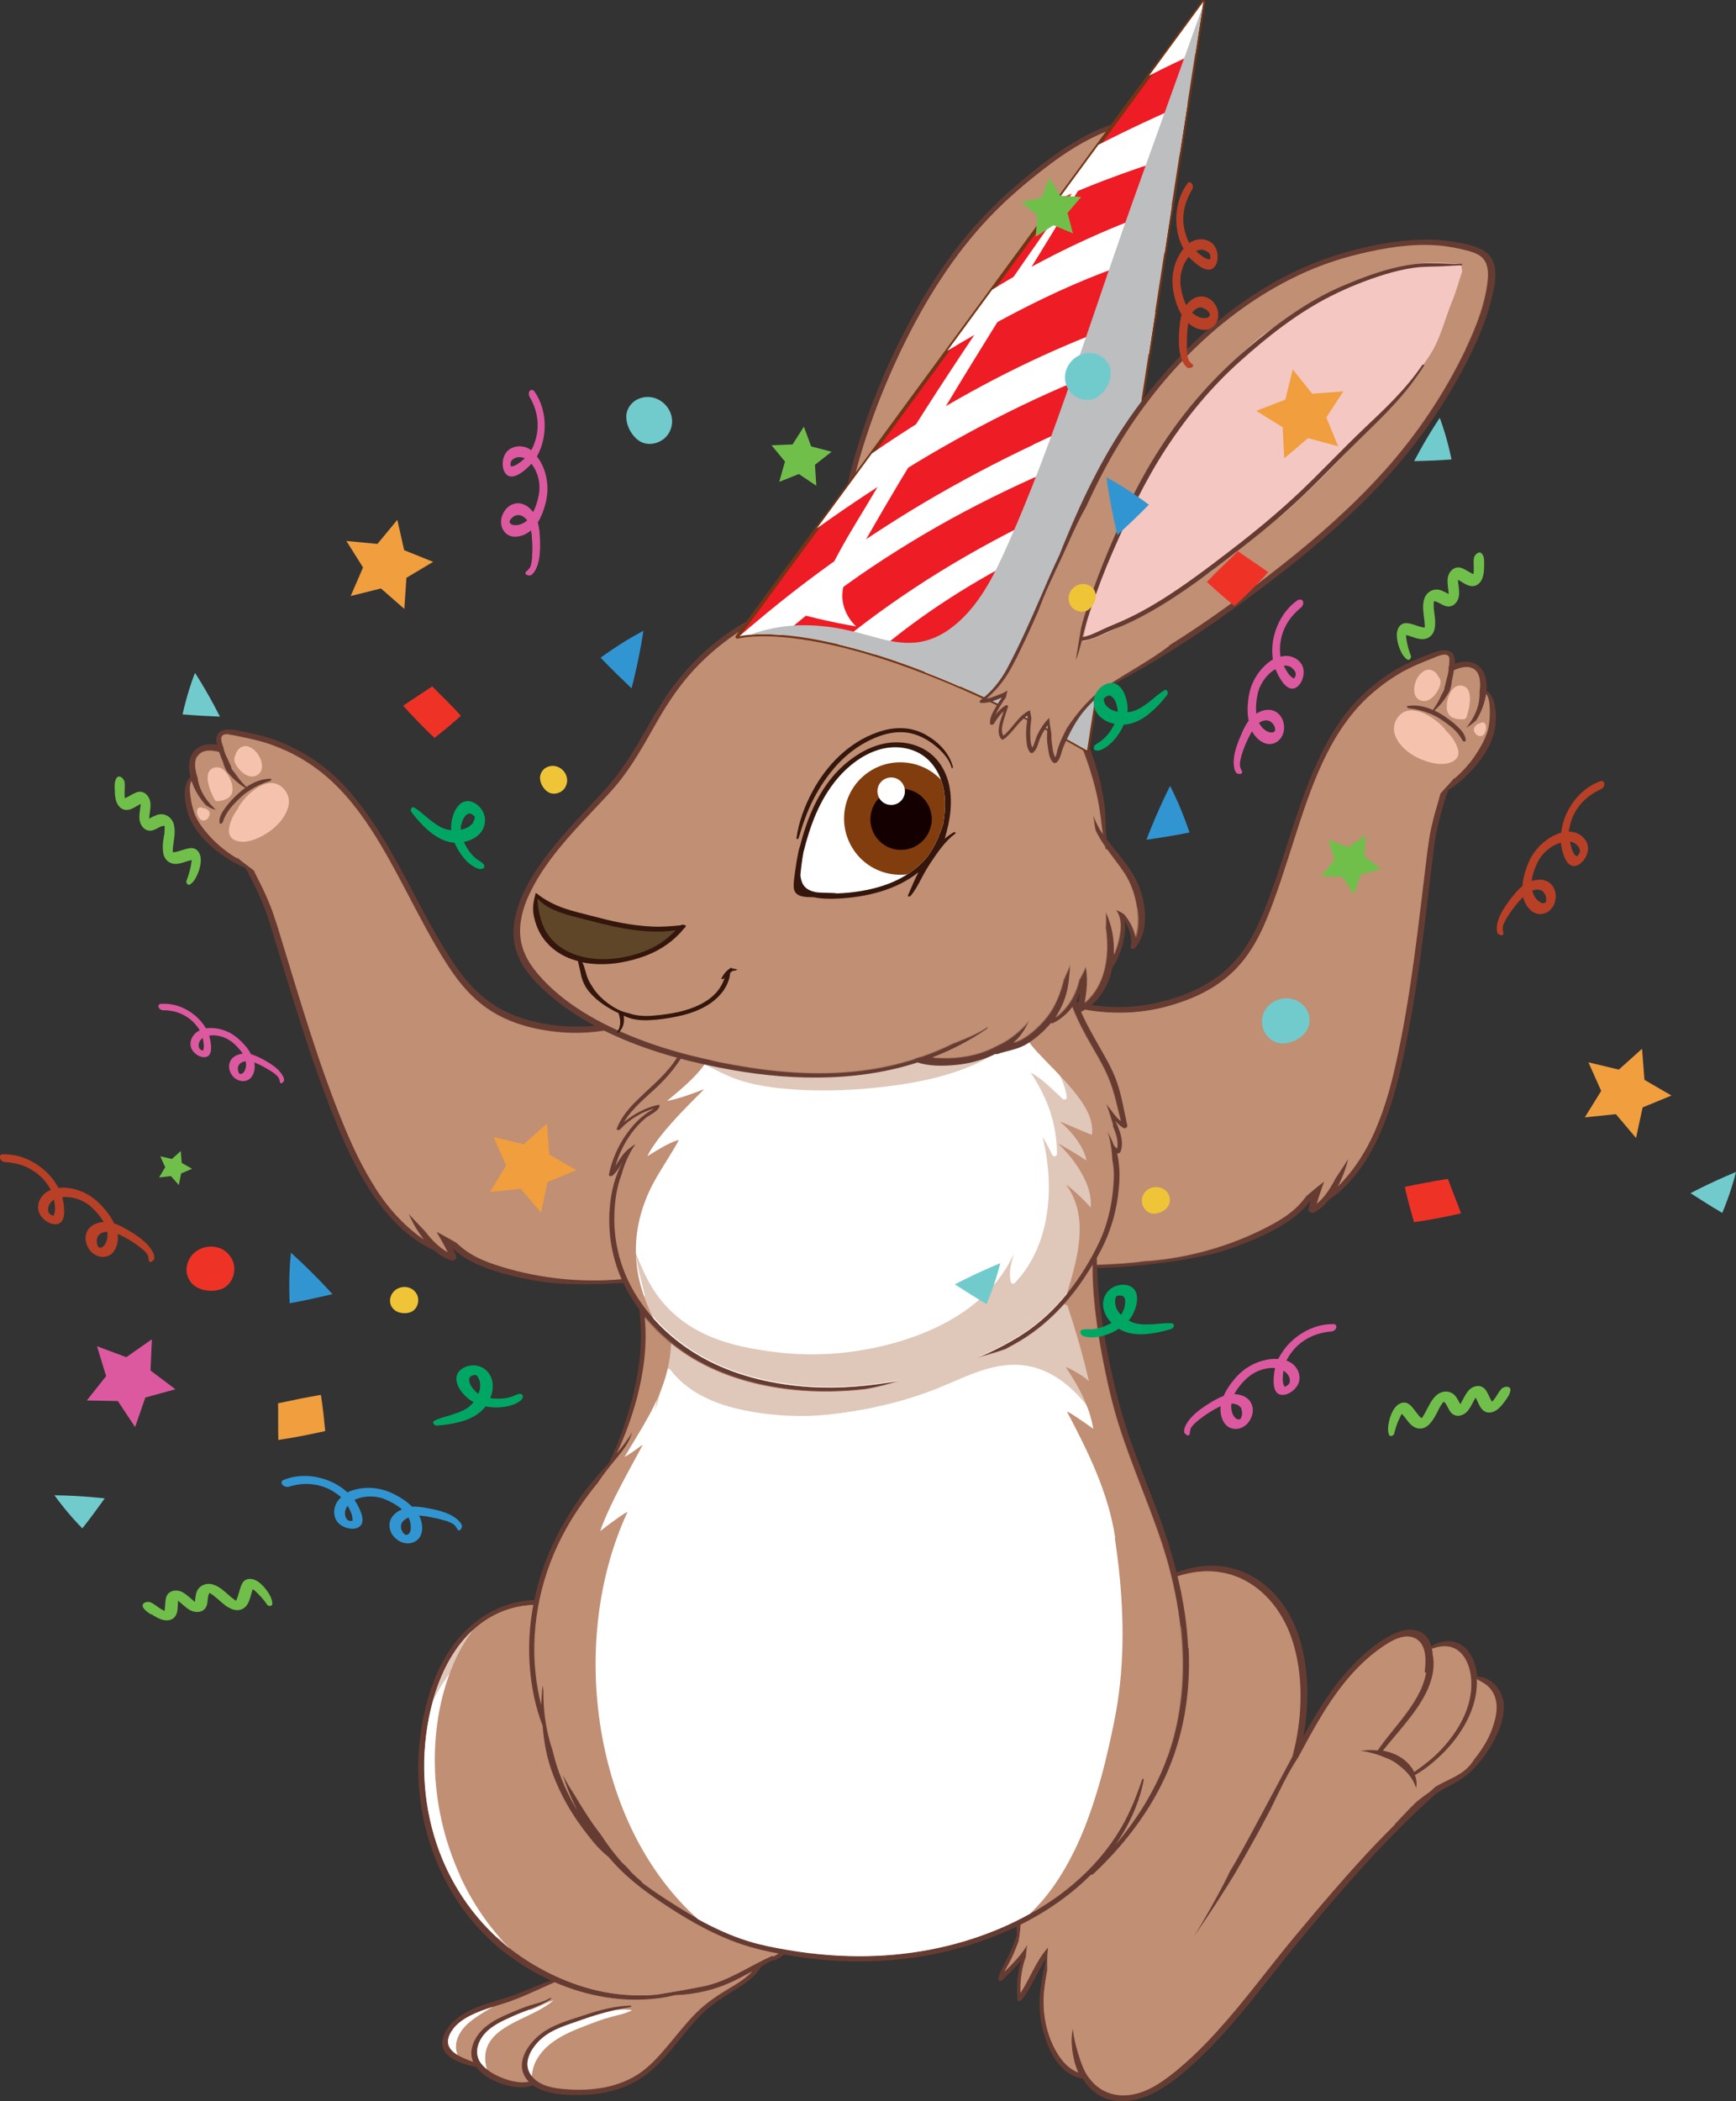 <?xml version="1.0" encoding="UTF-8"?> <svg xmlns="http://www.w3.org/2000/svg" xmlns:xlink="http://www.w3.org/1999/xlink" viewBox="0 0 124 150"><rect x="0" y="0" width="124" height="150" fill="#333333" stroke="none"/> <defs> <style> .cls-1 { fill: #f4c2ad; } .cls-2 { fill: #f4c7c2; } .cls-3 { fill: #823d0e; } .cls-4 { fill: #dc59a0; } .cls-5 { fill: #663c32; } .cls-6 { fill: #fff; } .cls-7 { fill: #604628; } .cls-8 { fill: #813502; } .cls-9 { fill: #f09e3e; } .cls-10 { fill: #3195d2; } .cls-11 { isolation: isolate; } .cls-12 { fill: #723516; } .cls-13 { fill: #34160c; } .cls-14 { fill: #ee3326; } .cls-15 { fill: #b84026; } .cls-16 { mix-blend-mode: screen; } .cls-17 { fill: #71cbcd; } .cls-18 { opacity: .5; } .cls-18, .cls-19 { mix-blend-mode: multiply; } .cls-20 { fill: #adafb2; } .cls-21 { clip-path: url(#clippath); } .cls-22 { fill: none; } .cls-23 { fill: #00a764; } .cls-24 { fill: #ed1c25; } .cls-25 { fill: #150000; } .cls-26 { fill: #bcbec0; } .cls-27 { fill: #c08f74; } .cls-28 { fill: #efc437; } .cls-29 { fill: #71bf4b; } </style> <clipPath id="clippath"> <path class="cls-22" d="M67.03,59.77c-.24,.52-.5,1.03-.86,1.47-.64,.78-1.5,1.34-2.43,1.74-.97,.41-2.01,.63-3.05,.74-.3,.03-.6,.05-.9,.06-.23-.04-.49-.03-.7-.04-.23,0-.47-.02-.7-.03-.39-.06-.79-.19-1.01-.54-.13-.21-.18-.44-.21-.69,.05-.55,.12-1.1,.22-1.64,.47-1.89,1.14-3.73,2.41-5.24,.91-1.08,2.2-2.03,3.63-2.22,.76-.1,1.55,.02,2.23,.39,.69,.38,1.19,1.01,1.49,1.73,.44,1.05,.41,2.2,.22,3.32-.09,.32-.22,.64-.35,.94Z"></path> </clipPath> </defs> <g class="cls-11"> <g id="_Слой_2" data-name="Слой 2"> <g id="Layer_1" data-name="Layer 1"> <g> <g> <g> <g> <g> <path class="cls-5" d="M61.62,71.65c-.07-.79-.19-1.57-.41-2.33-.19-.66-.42-1.34-.88-1.87-.77-.9-1.95-1.2-3.1-1.12-1.38,.1-2.73,.6-3.89,1.34-1.36,.87-2.49,2.04-3.75,3.03-.03,.02-.05,.04-.08,.06-.82,.4-1.62,.83-2.46,1.2-1.82,.81-3.75,1.34-5.76,1.33-1.78,0-3.67-.32-5.27-1.12-1.52-.77-2.67-1.98-3.61-3.39-1.11-1.66-2.03-3.43-2.96-5.19-.94-1.77-1.89-3.55-3.04-5.21-1.11-1.6-2.39-3.07-4.02-4.16-.84-.55-1.74-1.02-2.68-1.37-.82-.31-1.66-.48-2.51-.66-.51-.11-1.51-.3-1.72,.39-.06,.18-.03,.4,.02,.59-.42-.07-.84-.05-1.22,.13-.82,.41-.89,1.38-.67,2.17-.23,.18-.33,.52-.38,.81-.08,.52,.01,1.08,.14,1.58,.33,1.29,1.39,2.38,2.45,3.14,.52,.37,1.09,.71,1.69,.95,.08,.12,.16,.24,.22,.37,.58,1.1,1.12,2.25,1.49,3.43,.76,2.44,1.48,4.89,2.26,7.32,.77,2.41,1.6,4.79,2.55,7.13,.73,1.78,1.55,3.55,2.64,5.14,1.11,1.62,2.54,3.12,4.35,3.93,.37,.32,.78,.57,1.24,.72,.14,.04,.39-.12,.33-.28-.07-.21-.16-.41-.26-.61,.07,.06,.13,.13,.2,.19,.55,.47,1.17,.82,1.84,1.09,1.39,.57,2.91,.9,4.39,1.13,2.53,.4,9.12,.1,12.21-.98,1.59-.55,3.21-1.09,4.57-2.09,2.4-1.77,3.98-4.34,4.82-7.17,.45-1.51,.76-3.07,1-4.63,.25-1.65,.37-3.33,.23-5Z"></path> <path class="cls-27" d="M61.11,75.51c-.15,1.56-.43,3.11-.78,4.64-.64,2.77-1.89,5.36-4.01,7.3-1.22,1.12-2.66,1.86-4.22,2.41-.85,.3-1.72,.57-2.6,.78-.56,.17-1.14,.28-1.72,.36-.98,.12-1.97,.25-2.96,.28-.29,.03-.59,.06-.88,.08-2.9,.2-5.88-.17-8.63-1.09-.76-.26-1.52-.59-2.16-1.08-.19-.15-.36-.3-.54-.46-.47-.27-.95-.55-1.43-.79,.27,.48,.56,.96,.8,1.46-.59-.33-1.08-.84-1.5-1.36-.03-.04-.06-.09-.1-.13-.39-.42-.81-.83-1.18-1.26,.06,.14,.11,.28,.18,.41,.22,.45,.48,.88,.78,1.28,.04,.05,.08,.1,.11,.15-1.12-.78-2.09-1.76-2.9-2.87-1.13-1.55-1.98-3.29-2.72-5.05-1.92-4.62-3.3-9.45-4.77-14.23-.21-.67-.41-1.33-.69-1.97-.26-.63-.56-1.24-.87-1.84-.05-.11-.11-.21-.16-.32,0,0,.02,0,.03,0,0,0,.01,0,.01,0-.06-.05-.12-.1-.18-.15-.38-.3-.78-.57-1.13-.89,0,0,0,0,0,0,.04,.05,.07,.1,.11,.15-.16-.1-.32-.2-.48-.3-.59-.4-1.14-.87-1.62-1.41-.39-.44-.79-.96-1-1.51-.15-.41-.25-.85-.3-1.28-.04-.29-.1-.77,.08-1.07,.21,.64,.57,1.24,1.03,1.74,.25,.16,.53,.3,.81,.4-.72-.61-1.28-1.43-1.39-2.34-.21-.61-.34-1.44,.21-1.8,.36-.24,.86-.18,1.31-.07,.08,.25,.18,.49,.28,.73,0,0,0,0,0,.01,.06,.23,.15,.44,.27,.65,.37,.46,.81,.88,1.32,1.18-.19,.13-.36,.28-.53,.43-.32,.29-.62,.61-.88,.96-.22,.3-.51,.73-.42,1.12,.03,.11,.19,.02,.21-.05,.13-.38,.3-.7,.55-1.01,.24-.29,.51-.57,.79-.82,.19-.18,.39-.32,.6-.46,.01,0,.03,.01,.04,.02-.01,0-.02-.02-.03-.03,.44-.28,.91-.5,1.43-.65,.07-.02,.16-.17,.03-.17-.62,.01-1.2,.25-1.71,.59-.15-.15-.3-.3-.43-.46-.12-.15-.24-.31-.35-.47-.1-.12-.2-.25-.29-.38,0-.03,0-.06,0-.09-.1-.21-.2-.42-.29-.64-.14-.26-.25-.54-.29-.83,0,0-.01,0-.02,0-.01-.05-.03-.09-.04-.14-.05-.17-.17-.51,0-.64,.24-.18,.72-.05,.99,0,.84,.17,1.68,.34,2.49,.63,.92,.33,1.8,.77,2.62,1.3,3.31,2.13,5.24,5.81,7.03,9.19,.91,1.73,1.81,3.48,2.86,5.13,.89,1.4,1.95,2.67,3.38,3.52,1.44,.85,3.11,1.25,4.76,1.4,1.95,.17,3.89-.13,5.74-.79,1.19-.43,3.47-1.68,3.54-1.71,.73-.35,1.39-.8,2.06-1.25-.29,.12-.59,.24-.87,.37,.58-.46,1.15-.93,1.74-1.4,1.16-.91,2.4-1.67,3.85-2,1.06-.24,2.28-.29,3.23,.32,1.15,.74,1.49,2.23,1.7,3.49,.27,1.58,.24,3.21,.09,4.8Z"></path> <g class="cls-16"> <path class="cls-27" d="M15.95,53.27s.01,0,.02,0c.05,.29,.15,.56,.29,.83,.09,.22,.19,.43,.29,.64,.01,.03,.01,.06,0,.09,.09,.13,.18,.26,.29,.38,.11,.16,.22,.32,.35,.47,.13,.16,.28,.31,.43,.46,0,0,0,0,0,0-.34-.69-.69-1.37-.95-2.09-.19-.52-.33-1.09-.34-1.64-.16,0-.32,0-.42,.09-.18,.13-.05,.47,0,.64,.01,.05,.03,.09,.04,.14Z"></path> </g> <g class="cls-16"> <path class="cls-27" d="M35.94,88.16c-.4-.29-.78-.59-1.19-.85-1.45-.93-2.98-1.75-4.49-2.57-.61-.33-1.21-.68-1.79-1.05,1.02,1.35,2.36,2.48,3.78,3.38,.74,.47,1.52,.84,2.31,1.19,.62,.27,1.39,.67,2.1,.58-.11-.29-.49-.5-.71-.67Z"></path> </g> <g class="cls-16"> <path class="cls-27" d="M26.29,82.83c-1.06-2.4-1.82-4.94-2.69-7.41-.88-2.5-1.77-5.01-2.78-7.46-.34-.81-.71-1.61-1.15-2.36,.08,.24,.15,.47,.23,.71,1.47,4.78,2.84,9.61,4.77,14.23,.73,1.77,1.59,3.5,2.72,5.05,.58,.79,1.23,1.5,1.96,2.13-1.26-1.46-2.26-3.13-3.04-4.89Z"></path> </g> <g class="cls-16"> <path class="cls-27" d="M15.52,57.85c-.11-.04-.22-.09-.33-.14,.14,.12,.28,.23,.43,.33-.69-1.3-1.74-2.61-1.54-4.06-.24,.42-.13,1.05,.04,1.54,.11,.91,.67,1.73,1.39,2.34Z"></path> </g> </g> <g> <path class="cls-1" d="M14.98,58.02c-.03-.1-.11-.18-.2-.24-.08-.05-.18-.09-.28-.09-.02,0-.04,0-.06,0,0-.02,0-.04-.03-.04-.05-.02-.1-.02-.16,0,0,0,0,0-.01,0,0,0-.03,.02-.01,0,.02-.01,0,0,0,0-.01,0-.03,.01-.04,.02-.03,.02-.05,.04-.07,.07-.06,.09-.06,.21-.04,.32,.02,.11,.07,.21,.13,.31,.06,.09,.14,.17,.24,.2,.17,.05,.34-.06,.43-.19,.07-.11,.12-.25,.08-.38Z"></path> <path class="cls-1" d="M20.51,56.68c-.2-.43-.61-.76-1.08-.78-.6-.02-1.15,.36-1.58,.74-.23,.21-.44,.44-.62,.69-.1,.14-.19,.28-.26,.43-.29,.4-.52,.85-.6,1.34-.04,.23-.02,.48,.13,.67,.15,.19,.4,.28,.63,.31,.43,.06,.88-.07,1.27-.24,.87-.38,1.73-1.08,2.1-1.97,.16-.38,.19-.81,.02-1.2Z"></path> <g> <path class="cls-1" d="M18.7,54.49c-.1-.47-.4-.94-.85-1.15-.19-.09-.39-.11-.58-.02-.15,.07-.28,.2-.36,.34-.04,.07-.07,.16-.1,.25-.09,.16-.1,.34-.03,.53,.09,.24,.25,.44,.44,.62,.17,.16,.39,.31,.62,.36,.26,.06,.54-.03,.71-.23,.17-.2,.19-.45,.14-.69Z"></path> <path class="cls-2" d="M18.24,55.04s.01,0,.02-.01c0,0,0,0,0,0-.01,0-.02,0-.02,.01Z"></path> </g> <path class="cls-1" d="M16.6,56.13c-.06-.36-.24-.73-.46-1-.2-.25-.49-.42-.82-.33-.94,.25-.29,1.73-.02,2.23,.03,.06,.06,.11,.12,.14,.05,.03,.11,.02,.17,.02,.49-.05,1.02-.25,1.02-.82,0-.08,0-.16-.02-.24Z"></path> </g> <g class="cls-18"> <path class="cls-27" d="M61.02,70.71c-.21-1.26-.55-2.75-1.7-3.49-.95-.61-2.17-.57-3.23-.32-1.45,.33-2.69,1.09-3.85,2-.58,.46-1.16,.93-1.74,1.4,.29-.13,.58-.25,.87-.37-.67,.45-1.33,.9-2.06,1.25-.07,.03-2.35,1.28-3.54,1.71-1.84,.66-3.78,.96-5.74,.79-1.65-.14-3.32-.54-4.76-1.4-1.44-.85-2.5-2.13-3.38-3.52-1.05-1.65-1.95-3.4-2.86-5.13-1.79-3.38-3.72-7.06-7.03-9.19-.54-.35-1.1-.65-1.68-.91,.18,.17,.36,.34,.53,.52,.81,.86,1.53,1.96,1.55,3.18,.02,1.35-.93,2.49-2.03,3.15-1.69,1-3.58,.62-5.1-.41,.38,.38,.8,.72,1.24,1.02,.16,.11,.32,.21,.48,.3-.04-.05-.07-.1-.11-.15,0,0,0,0,0,0,.35,.33,.75,.59,1.13,.89,.06,.05,.12,.1,.18,.15,0,0-.01,0-.01,0,0,0-.02,0-.03,0,.06,.11,.11,.21,.16,.32,.31,.61,.61,1.22,.87,1.84,.19,.45,.35,.92,.5,1.38,.07-.5,.19-.99,.4-1.46,.43-.96,1.27-1.98,2.36-2.17,1-.17,1.96,.33,2.72,.92,1.81,1.41,2.97,3.49,4.12,5.43,1.3,2.19,2.69,4.36,4.84,5.8,1.15,.77,2.44,1.31,3.8,1.58,1.36,.27,2.77,.27,4.15,.08,.2-.03,.3,.2,.14,.32-.47,.34-1,.59-1.54,.78-.89,.31-1.91,.47-2.9,.41,.48,.16,.97,.29,1.48,.37,1.47,.22,2.97,.08,4.44-.02,.21-.01,.22,.28,.05,.35-1.23,.48-2.4,1.33-3.3,2.34,.93-.51,1.95-.84,2.97-1.11,.17-.05,.29,.17,.17,.29-.88,.93-1.51,2.05-1.88,3.27-.17,.57-.3,1.17-.36,1.77-.05,.51-.01,1.03,0,1.54,.02,.82,.07,1.95-.56,2.58-.56,.56-1.4,.74-2.17,.8-1.81,.14-3.72-.32-5.3-1.22-.8-.45-1.51-1.02-2.15-1.67-.26-.16-.51-.34-.75-.53-1.13-.89-2.03-2.04-2.77-3.29,.33,.82,.68,1.64,1,2.46,.05,.13-.1,.24-.22,.22-.59-.14-1.13-.44-1.62-.79-.02-.01-.04-.03-.06-.04,.19,.29,.38,.57,.58,.85,.82,1.12,1.78,2.09,2.9,2.87-.04-.05-.08-.1-.11-.15-.3-.4-.56-.83-.78-1.28-.07-.14-.13-.27-.18-.41,.38,.43,.79,.84,1.18,1.26,.03,.04,.06,.09,.1,.13,.41,.52,.91,1.03,1.5,1.36-.23-.5-.53-.98-.8-1.46,.49,.25,.96,.52,1.43,.79,.17,.16,.35,.32,.54,.46,.64,.5,1.39,.83,2.16,1.08,2.75,.92,5.74,1.29,8.63,1.09,.29-.02,.59-.05,.88-.08,.99-.03,1.98-.16,2.96-.28,.58-.07,1.16-.18,1.72-.36,.88-.22,1.75-.49,2.6-.78,1.56-.54,2.99-1.29,4.22-2.41,2.12-1.94,3.38-4.53,4.01-7.3,.35-1.53,.63-3.08,.78-4.64,.16-1.59,.18-3.22-.09-4.8Z"></path> </g> </g> <g> <g> <path class="cls-5" d="M62.84,78.51c.5,1.49,1.09,2.98,1.79,4.38,1.32,2.64,3.33,4.9,6,6.22,1.52,.75,3.21,1,4.87,1.26,3.24,.52,9.77-.34,12.2-1.17,1.41-.49,2.86-1.08,4.12-1.88,.61-.38,1.16-.84,1.62-1.39,.06-.07,.11-.15,.17-.22-.06,.21-.11,.43-.15,.64-.03,.17,.25,.29,.38,.22,.43-.22,.79-.55,1.1-.93,1.64-1.11,2.79-2.84,3.59-4.63,.79-1.76,1.3-3.64,1.7-5.52,.53-2.47,.93-4.97,1.27-7.47,.34-2.53,.62-5.07,.94-7.6,.16-1.23,.49-2.46,.87-3.64,.04-.14,.1-.27,.16-.4,.55-.34,1.06-.77,1.5-1.23,.91-.93,1.76-2.19,1.86-3.52,.04-.52,.03-1.08-.14-1.58-.09-.27-.25-.59-.51-.73,.07-.82-.16-1.76-1.04-2.02-.4-.12-.82-.05-1.22,.08,.01-.2,0-.42-.08-.59-.33-.64-1.28-.28-1.77-.08-.81,.33-1.61,.64-2.36,1.09-.86,.51-1.67,1.13-2.39,1.82-1.42,1.35-2.42,3.02-3.23,4.8-.84,1.83-1.46,3.75-2.08,5.66-.61,1.9-1.21,3.8-2.01,5.63-.67,1.54-1.6,2.95-2.96,3.97-1.43,1.07-3.24,1.71-4.99,2.03-1.97,.36-3.97,.17-5.9-.31-.88-.22-1.75-.5-2.63-.75-.03-.02-.06-.03-.09-.04-1.42-.76-2.74-1.71-4.22-2.33-1.27-.53-2.69-.79-4.06-.64-1.15,.12-2.26,.62-2.86,1.65-.35,.6-.47,1.31-.54,1.99-.08,.79-.07,1.58,0,2.36,.15,1.67,.57,3.3,1.1,4.88Z"></path> <path class="cls-27" d="M62.17,72.6c0-1.28,.06-2.8,1.07-3.73,.83-.77,2.04-.94,3.12-.88,1.49,.07,2.84,.6,4.14,1.3,.65,.35,1.3,.72,1.95,1.07-.31-.08-.62-.14-.93-.21,.73,.32,1.47,.65,2.24,.87,.07,.02,2.53,.85,3.78,1.07,1.93,.33,3.89,.28,5.79-.23,1.6-.43,3.18-1.11,4.44-2.21,1.27-1.09,2.09-2.53,2.72-4.06,.74-1.81,1.32-3.69,1.92-5.55,1.17-3.64,2.43-7.6,5.31-10.28,.72-.66,1.5-1.25,2.35-1.74,.75-.43,1.54-.74,2.34-1.06,.25-.1,.7-.31,.97-.18,.2,.1,.13,.46,.12,.63,0,.05-.01,.1-.02,.15,0,0,0,0-.01,0,0,.29-.05,.58-.14,.87-.05,.23-.11,.46-.17,.68,0,.03,0,.06,0,.09-.06,.15-.14,.29-.22,.43-.08,.18-.16,.35-.26,.52-.1,.18-.22,.36-.34,.53-.56-.25-1.17-.38-1.79-.28-.13,.02,0,.15,.06,.16,.54,.06,1.04,.19,1.53,.39,0,.01-.02,.02-.02,.03,.01,0,.02-.02,.04-.03,.23,.1,.45,.21,.67,.35,.32,.2,.63,.43,.92,.67,.3,.26,.53,.55,.72,.9,.04,.06,.21,.12,.22,0,.02-.4-.34-.78-.61-1.03-.31-.3-.67-.55-1.03-.79-.19-.12-.39-.23-.59-.33,.45-.39,.81-.88,1.09-1.4,.08-.22,.13-.45,.15-.68,0,0,0-.01,0-.02,.06-.25,.11-.51,.15-.77,.42-.19,.91-.33,1.3-.16,.61,.26,.62,1.11,.52,1.74,.05,.91-.36,1.82-.96,2.54,.26-.15,.5-.34,.73-.54,.36-.57,.61-1.22,.71-1.89,.22,.26,.25,.75,.26,1.04,.02,.43,0,.88-.08,1.31-.11,.59-.41,1.16-.72,1.67-.37,.61-.83,1.17-1.34,1.67-.14,.13-.28,.26-.42,.38,.03-.05,.06-.11,.09-.16,0,0,0,0,0,0-.29,.38-.63,.71-.95,1.08-.05,.06-.1,.12-.15,.18,0,0,.01,0,.01,0,0,0,.02,0,.03-.01-.04,.11-.07,.23-.1,.34-.19,.65-.38,1.3-.53,1.97-.16,.68-.24,1.37-.33,2.06-.61,4.96-1.12,9.95-2.21,14.84-.41,1.87-.95,3.73-1.79,5.45-.61,1.24-1.39,2.37-2.36,3.34,.03-.05,.06-.11,.09-.16,.22-.44,.41-.92,.55-1.39,.04-.15,.08-.29,.11-.44-.29,.49-.63,.97-.94,1.45-.02,.05-.05,.1-.07,.15-.32,.58-.71,1.18-1.23,1.6,.14-.53,.35-1.05,.53-1.58-.44,.33-.85,.68-1.27,1.03-.14,.19-.29,.37-.45,.55-.54,.6-1.23,1.06-1.94,1.45-2.55,1.39-5.42,2.28-8.31,2.59-.29,.03-.59,.06-.88,.07-.98,.15-1.97,.19-2.96,.24-.58,.03-1.17,.02-1.75-.05-.91-.06-1.81-.17-2.7-.32-1.63-.26-3.17-.75-4.58-1.63-2.42-1.54-4.12-3.87-5.23-6.49-.61-1.44-1.16-2.92-1.58-4.43-.43-1.54-.74-3.14-.75-4.74Z"></path> <g class="cls-16"> <path class="cls-27" d="M103.49,47.55s0,0-.01,0c0,.29-.05,.58-.14,.87-.05,.23-.11,.46-.17,.68,0,.03,0,.06,0,.09-.06,.15-.14,.29-.22,.43-.08,.18-.16,.35-.26,.52-.1,.18-.22,.36-.34,.53,0,0,0,0-.01,0,.22-.73,.44-1.47,.57-2.22,.09-.55,.14-1.13,.05-1.67,.16-.04,.31-.05,.43,.01,.2,.1,.13,.46,.12,.63,0,.05-.01,.1-.02,.15Z"></path> </g> <g class="cls-16"> <path class="cls-27" d="M89.91,85.4c.34-.35,.66-.71,1.02-1.05,1.26-1.17,2.63-2.24,3.97-3.32,.54-.43,1.07-.88,1.58-1.35-.77,1.51-1.89,2.85-3.13,3.99-.65,.59-1.35,1.09-2.07,1.58-.56,.38-1.25,.91-1.96,.94,.06-.31,.39-.58,.59-.78Z"></path> </g> <g class="cls-16"> <path class="cls-27" d="M98.48,78.46c.62-2.55,.92-5.18,1.35-7.77,.43-2.62,.87-5.24,1.44-7.83,.19-.86,.42-1.71,.72-2.52-.03,.25-.07,.49-.1,.74-.61,4.96-1.12,9.95-2.21,14.84-.41,1.87-.95,3.73-1.79,5.45-.43,.88-.95,1.69-1.55,2.44,.98-1.66,1.68-3.47,2.14-5.35Z"></path> </g> <g class="cls-16"> <path class="cls-27" d="M104.71,51.98c.1-.06,.2-.13,.3-.2-.12,.14-.24,.28-.37,.4,.45-1.4,1.26-2.87,.8-4.27,.31,.37,.31,1.01,.23,1.52,.05,.91-.36,1.82-.96,2.54Z"></path> </g> </g> <g> <path class="cls-1" d="M105.42,52.41c.12,.12,.3,.19,.46,.11,.1-.05,.16-.15,.2-.24,.04-.1,.07-.21,.07-.33,0-.1-.02-.23-.09-.3-.02-.02-.05-.04-.08-.06-.01,0-.03-.02-.04-.02,0,0-.01,0,0,0,.02,.01-.01,0-.01,0,0,0,0,0-.01,0-.05,0-.11,0-.15,.02-.02,.01-.02,.03-.02,.05-.02,0-.04,0-.06,0-.1,.02-.19,.07-.26,.14-.08,.07-.14,.16-.15,.27-.02,.13,.05,.27,.14,.36Z"></path> <path class="cls-1" d="M99.83,52.88c.52,.81,1.49,1.35,2.41,1.57,.42,.1,.88,.14,1.29,.01,.23-.07,.45-.2,.57-.41,.11-.21,.08-.47,0-.68-.16-.47-.47-.87-.82-1.22-.09-.14-.21-.26-.33-.38-.22-.21-.47-.4-.73-.57-.49-.3-1.1-.58-1.68-.46-.47,.1-.81,.5-.93,.96-.11,.41,0,.83,.23,1.17Z"></path> <g> <path class="cls-1" d="M101.26,49.89c.21,.17,.5,.2,.74,.1,.22-.09,.41-.27,.55-.46,.15-.21,.28-.43,.33-.69,.04-.19,0-.38-.12-.51-.04-.08-.09-.16-.14-.23-.1-.13-.25-.23-.41-.27-.2-.05-.4,0-.57,.12-.4,.28-.62,.8-.63,1.28,0,.25,.06,.49,.26,.66Z"></path> <path class="cls-2" d="M101.55,49.69s-.01,0-.02,0c0,0,0,0,0,0,.01,0,.02,0,.02,0Z"></path> </g> <path class="cls-1" d="M103.37,50.72c.11,.55,.66,.66,1.15,.63,.06,0,.12-.01,.16-.05,.05-.04,.07-.1,.09-.16,.18-.55,.56-2.11-.41-2.2-.34-.03-.59,.19-.75,.47-.17,.31-.28,.7-.27,1.07,0,.08,0,.16,.02,.24Z"></path> </g> <g class="cls-18"> <path class="cls-27" d="M62.17,72.6c0-1.28,.06-2.8,1.07-3.73,.83-.77,2.04-.94,3.12-.88,1.49,.07,2.84,.6,4.14,1.3,.65,.35,1.3,.72,1.95,1.07-.31-.08-.62-.14-.93-.21,.73,.32,1.47,.65,2.24,.87,.07,.02,2.53,.85,3.78,1.07,1.93,.33,3.89,.28,5.79-.23,1.6-.43,3.18-1.11,4.44-2.21,1.27-1.09,2.09-2.53,2.72-4.06,.74-1.81,1.32-3.69,1.92-5.55,1.17-3.64,2.43-7.6,5.31-10.28,.47-.43,.97-.83,1.49-1.19-.15,.2-.3,.4-.43,.61-.64,.99-1.17,2.2-.97,3.4,.21,1.33,1.35,2.29,2.55,2.74,1.84,.69,3.64-.02,4.95-1.29-.31,.44-.66,.85-1.05,1.22-.14,.13-.28,.26-.42,.38,.03-.05,.06-.11,.09-.16,0,0,0,0,0,0-.29,.38-.63,.71-.95,1.08-.05,.06-.1,.12-.15,.18,0,0,.01,0,.01,0,0,0,.02,0,.03-.01-.04,.11-.07,.23-.1,.34-.19,.65-.38,1.3-.53,1.97-.11,.48-.18,.96-.25,1.45-.15-.48-.36-.94-.65-1.37-.59-.87-1.59-1.73-2.71-1.72-1.02,0-1.87,.66-2.52,1.39-1.54,1.71-2.31,3.96-3.11,6.07-.9,2.38-1.88,4.76-3.76,6.56-1,.96-2.17,1.71-3.47,2.22-1.3,.51-2.68,.75-4.07,.8-.2,0-.26,.25-.08,.34,.52,.25,1.08,.41,1.65,.5,.93,.15,1.96,.13,2.93-.11-.44,.25-.9,.46-1.4,.62-1.41,.47-2.91,.6-4.38,.76-.21,.02-.16,.31,.01,.35,1.3,.26,2.59,.89,3.66,1.73-1-.34-2.06-.49-3.12-.57-.18-.01-.26,.22-.12,.32,1.03,.76,1.85,1.75,2.43,2.89,.27,.54,.5,1.1,.66,1.68,.14,.49,.19,1.01,.27,1.52,.12,.81,.27,1.93,1,2.44,.65,.45,1.51,.48,2.27,.41,1.81-.18,3.61-.96,5-2.12,.7-.59,1.31-1.27,1.83-2.02,.23-.2,.44-.42,.65-.65,.96-1.08,1.64-2.37,2.15-3.72-.18,.87-.38,1.73-.55,2.6-.03,.14,.14,.22,.25,.17,.55-.24,1.03-.63,1.45-1.06,.02-.02,.03-.04,.05-.05-.13,.32-.27,.63-.42,.94-.61,1.24-1.39,2.37-2.36,3.34,.03-.05,.06-.11,.09-.16,.22-.44,.41-.92,.55-1.39,.04-.15,.08-.29,.11-.44-.29,.49-.63,.97-.94,1.45-.02,.05-.05,.1-.07,.15-.32,.58-.71,1.18-1.23,1.6,.14-.53,.35-1.05,.53-1.58-.44,.33-.85,.68-1.27,1.03-.14,.19-.29,.37-.45,.55-.54,.6-1.23,1.06-1.94,1.45-2.55,1.39-5.42,2.28-8.31,2.59-.29,.03-.59,.06-.88,.07-.98,.15-1.97,.19-2.96,.24-.58,.03-1.17,.02-1.75-.05-.91-.06-1.81-.17-2.7-.32-1.63-.26-3.17-.75-4.58-1.63-2.42-1.54-4.12-3.87-5.23-6.49-.61-1.44-1.16-2.92-1.58-4.43-.43-1.54-.74-3.14-.75-4.74Z"></path> </g> </g> <path class="cls-5" d="M56.46,136.66c-.22-.8-.59-1.55-.99-2.26-.45-.79-.93-1.56-1.41-2.33-.98-1.56-1.99-3.1-2.93-4.69-.95-1.6-1.87-3.22-2.86-4.79-.56-.88-1.14-1.75-1.71-2.62-.1-.15-.19-.29-.29-.44,.07,.02,.17-.06,.12-.12-.64-.81-1.14-1.71-1.86-2.45-.7-.71-1.55-1.31-2.42-1.78-1.59-.86-3.45-1.19-5.22-.79-1.55,.34-2.93,1.23-3.98,2.4-1.12,1.25-1.84,2.77-2.31,4.37-.94,3.21-.97,6.67-.06,9.88,.9,3.2,2.74,6.13,5.34,8.21,1.07,.85,2.25,1.58,3.5,2.15-.38,.11-.75,.26-1.12,.41-.55,.22-1.1,.47-1.66,.66-.82,.29-1.67,.49-2.48,.81-.78,.31-1.55,.73-2.07,1.41-.43,.56-.7,1.36-.16,1.94,.5,.54,1.32,.75,2.01,.91,.03,0,.06,0,.09-.01,.39,.55,1.05,.92,1.65,1.16,.41,.16,.85,.27,1.29,.31,.37,.03,.8,.02,1.14-.14,.22,.17,.48,.3,.73,.39,.86,.3,1.85,.33,2.75,.31,.97-.02,1.94-.18,2.86-.51,.92-.34,1.77-.87,2.47-1.56,.85-.83,1.57-1.8,2.34-2.71,.43-.5,.86-.99,1.36-1.41,.45-.37,.94-.7,1.43-1.01,.87-.54,1.84-1.08,2.38-1.99,.24-.13,.47-.26,.71-.38,.6-.11,1.13-.55,1.39-1.09,.32-.66,.17-1.55-.02-2.23Z"></path> <path class="cls-27" d="M52.09,141.93c-.84,.51-1.66,1.05-2.36,1.75-.78,.78-1.45,1.67-2.17,2.51-.65,.76-1.31,1.48-2.18,2-1.58,.94-3.5,1.1-5.29,.92-.8-.08-1.69-.3-2.18-1-.61-.9,.08-1.96,.78-2.58,.79-.7,1.86-.98,2.84-1.33,1.14-.41,2.29-.73,3.49-.91,.06,0,.11-.12,.03-.12-1.1,.02-2.21,.31-3.25,.66-.94,.32-1.92,.57-2.78,1.09-.8,.49-1.61,1.37-1.74,2.33-.07,.54,.14,1,.48,1.36-.21,.03-.42,.05-.64,.03-.35-.03-.7-.11-1.04-.23-.62-.22-1.27-.55-1.7-1.08-.52-.64-.32-1.46,.16-2.06,.53-.66,1.36-1.01,2.11-1.35,.9-.4,1.86-.66,2.69-1.2,.07-.05,.01-.13-.06-.08-.44,.27-.98,.38-1.46,.53-.46,.15-.9,.33-1.34,.52-.84,.35-1.71,.76-2.28,1.49-.45,.57-.7,1.33-.41,2.01-.48-.19-.98-.35-1.38-.68-.22-.18-.4-.43-.41-.72-.01-.35,.17-.69,.37-.95,.47-.61,1.21-.98,1.91-1.25,.73-.29,1.5-.48,2.24-.74,.59-.21,1.16-.46,1.73-.72,.46-.21,.92-.41,1.37-.61,2.33,1.01,4.89,1.46,7.42,1.14,.4-.05,.8-.13,1.19-.22,1.43-.05,2.85-.37,4.13-.99,.46-.22,.91-.47,1.36-.71-.46,.5-1.06,.86-1.63,1.2Z"></path> <g class="cls-18"> <path class="cls-27" d="M52.36,141.44c-1.29,.62-2.7,.94-4.13,.99-.39,.09-.79,.17-1.19,.22-2.53,.33-5.09-.13-7.42-1.14-.46,.21-.92,.4-1.37,.61-.57,.26-1.14,.51-1.73,.72-.01,0-.02,0-.03,.01,.13,0,.26-.02,.39-.02,.17,0,.24,.25,.09,.33-.68,.34-1.35,.69-1.97,1.14-.28,.2-.54,.43-.78,.68-.19,.19-.31,.43-.47,.64-.32,.41-.86,.54-1.35,.42-.14-.03-.27-.09-.39-.17,.03,.26,.2,.49,.4,.65,.4,.33,.9,.49,1.38,.68-.28-.68-.03-1.44,.41-2.01,.57-.73,1.45-1.14,2.28-1.49,.44-.19,.89-.37,1.34-.52,.48-.16,1.03-.27,1.46-.53,.07-.04,.13,.03,.06,.08-.29,.19-.59,.34-.91,.48,.02,0,.04,0,.06,0,0,0,0,0,.02,0,0,0,.01,0,.02,0,.2-.02,.43,0,.58,.13,.45,.41-.19,1.09-.47,1.38-.36,.37-.77,.69-1.19,.99-.46,.32-.96,.62-1.49,.8-.37,.12-.81,.18-1.15-.05-.25-.17-.29-.45-.16-.72,.14-.31,.42-.55,.68-.76,.36-.29,.74-.55,1.14-.79,.34-.2,.69-.39,1.04-.57,.03-.02,.06-.04,.09-.06-.31,.12-.63,.24-.94,.38-.75,.34-1.58,.69-2.11,1.35-.48,.6-.68,1.41-.16,2.06,.42,.52,1.07,.86,1.7,1.08,.34,.12,.69,.2,1.04,.23,.22,.02,.43,0,.64-.03-.34-.36-.55-.82-.48-1.36,.13-.97,.93-1.84,1.74-2.33,.85-.52,1.84-.78,2.78-1.09,1.04-.35,2.15-.64,3.25-.66,.09,0,.03,.11-.03,.12-1.2,.18-2.35,.51-3.49,.91-.98,.35-2.05,.63-2.84,1.33-.7,.62-1.39,1.68-.78,2.58,.48,.71,1.38,.92,2.18,1,1.79,.19,3.72,.02,5.29-.92,.87-.52,1.53-1.24,2.18-2,.72-.84,1.39-1.73,2.17-2.51,.7-.7,1.52-1.24,2.36-1.75,.57-.35,1.18-.71,1.63-1.2-.45,.25-.9,.49-1.36,.71Zm-7.55,4.05c-.24,.56-.82,.96-1.33,1.26-.92,.56-1.92,.93-2.98,1.1-.77,.12-2.51,.25-2.27-1.02,.14-.72,.74-1.28,1.33-1.66,.01-.04,.03-.07,.08-.1,.69-.41,1.45-.74,2.22-.97,.76-.22,1.7-.39,2.42,.02,.49,.28,.77,.82,.54,1.37Z"></path> </g> <path class="cls-27" d="M55.96,139.12c-.19,.25-.44,.42-.72,.54-.03-.03-.09-.04-.16,0-1.63,.72-3.1,1.8-4.88,2.15-1.8,.35-3.33,.59-3.33,.59-1.43,.12-2.87,.02-4.27-.31-1.92-.46-3.75-1.3-5.38-2.41-2.68-1.82-4.7-4.48-5.83-7.51-1.13-3.03-1.37-6.36-.75-9.52,.6-3.05,2.08-6.24,5.09-7.54,1.54-.67,3.29-.68,4.88-.16,.92,.3,1.77,.77,2.55,1.33,.42,.3,.84,.62,1.2,.99,.11,.11,.21,.23,.31,.35,0,.01-.01,.03,0,.04,.44,.7,.93,1.36,1.35,2.07,.45,.77,.92,1.52,1.4,2.27,.95,1.48,1.83,3.01,2.72,4.53,.89,1.52,1.81,3.02,2.75,4.5,.91,1.43,1.88,2.85,2.63,4.37,.4,.82,.73,1.71,.74,2.63,0,.4-.05,.78-.3,1.1Z"></path> <path class="cls-27" d="M55.96,139.12c-.19,.25-.44,.42-.72,.54-.03-.03-.09-.04-.16,0-1.63,.72-3.1,1.8-4.88,2.15-1.8,.35-3.33,.59-3.33,.59-1.43,.12-2.87,.02-4.27-.31-1.92-.46-3.75-1.3-5.38-2.41-2.68-1.82-4.7-4.48-5.83-7.51-1.13-3.03-1.37-6.36-.75-9.52,.6-3.05,2.08-6.24,5.09-7.54,1.54-.67,3.29-.68,4.88-.16,.92,.3,1.77,.77,2.55,1.33,.42,.3,.84,.62,1.2,.99,.11,.11,.21,.23,.31,.35,0,.01-.01,.03,0,.04,.44,.7,.93,1.36,1.35,2.07,.45,.77,.92,1.52,1.4,2.27,.95,1.48,1.83,3.01,2.72,4.53,.89,1.52,1.81,3.02,2.75,4.5,.91,1.43,1.88,2.85,2.63,4.37,.4,.82,.73,1.71,.74,2.63,0,.4-.05,.78-.3,1.1Z"></path> <path class="cls-6" d="M32.85,133.87c-1.13-2.48-1.75-5.21-1.79-7.93-.04-2.57,.42-5.21,1.51-7.55,.34-.73,.76-1.42,1.24-2.04-1.76,1.59-2.72,3.98-3.18,6.31-.62,3.17-.38,6.5,.75,9.52,1.02,2.73,2.77,5.16,5.07,6.95-1.51-1.51-2.73-3.31-3.61-5.25Z"></path> <g class="cls-18"> <path class="cls-27" d="M55.52,135.39c-.75-1.52-1.72-2.94-2.63-4.37-.94-1.49-1.86-2.98-2.75-4.5-.89-1.52-1.77-3.05-2.72-4.53-.48-.75-.95-1.51-1.4-2.27-.42-.71-.91-1.37-1.35-2.07,0-.01,0-.03,0-.04-.1-.12-.2-.24-.31-.35-.37-.37-.78-.69-1.2-.99-.79-.56-1.63-1.02-2.55-1.33-1.59-.52-3.34-.5-4.88,.16-2.62,1.13-4.07,3.68-4.8,6.32,.28-.58,.61-1.14,.98-1.66,.95-1.33,2.23-2.46,3.8-2.99,.17-.06,.3,.18,.17,.29-1.12,1.04-1.8,2.48-2.08,3.98,.58-1.11,1.28-2.18,2.4-2.8,.16-.09,.32,.09,.24,.24-.84,1.69-1.09,3.59-1.01,5.45,.08,1.68,.42,3.35,.9,4.96,.48,1.59,1.07,3.15,1.9,4.59,.86,1.49,1.98,2.89,3.32,3.97,.69,.55,1.47,1.07,2.27,1.46,.67,.32,1.43,.47,1.97,.99,.05,.05,.07,.15,.03,.21-.62,.88-1.91,.88-2.88,.82-2.06-.13-4.16-.54-5.95-1.61-.47-.28-.9-.59-1.3-.94-.08-.04-.15-.08-.23-.12,.55,.51,1.13,.98,1.76,1.4,1.63,1.11,3.46,1.95,5.38,2.41,1.4,.33,2.84,.43,4.27,.31,0,0,1.52-.24,3.33-.59,1.78-.35,3.25-1.43,4.88-2.15,.08-.03,.13-.02,.16,0,.28-.11,.53-.29,.72-.54,.25-.33,.3-.7,.3-1.1,0-.92-.34-1.82-.74-2.63Z"></path> </g> <g> <path class="cls-5" d="M107.33,121.3c-.16-.84-.9-1.57-1.78-1.62,0,0-.02,0-.03,0-.07-.74-.31-1.5-.85-2.02-.69-.66-1.63-.61-2.41-.15-.01,0-.01,.02-.02,.03-.08-.32-.24-.61-.49-.84-.85-.74-2.08-.19-2.89,.32-2.01,1.27-3.52,3.21-4.75,5.2-.36,.58-.69,1.17-1.02,1.77,.4-2.15,.42-4.39-.12-6.51-.51-2.03-1.73-3.98-3.61-4.99-1.06-.57-2.27-.81-3.47-.68-1.28,.14-2.48,.66-3.62,1.22-.3,.15-.61,.3-.91,.44-.09,.04-.07,.17,.03,.13,0,0,.01,0,.02,0-.08,.05-.16,.1-.24,.15-.79,.51-1.44,1.13-2.04,1.85-1.23,1.49-2.27,3.13-3.14,4.85-1.75,3.47-2.86,7.29-3.28,11.16-.12,1.09-.17,2.18-.16,3.27,.01,1.1,.06,2.19,.08,3.29-.12,.34-.26,.68-.39,1.02-.16,.39-.35,.74-.55,1.11-.17,.31-.34,.64-.38,1-.02,.18,.23,.12,.3,.05,.45-.46,.92-.91,1.34-1.4-.28,.91-.36,1.91-.27,2.83,.02,.18,.27,.03,.32-.03,.7-.9,1.09-1.99,1.72-2.94-.15,.75-.32,1.5-.41,2.26-.11,.94-.07,1.89,.17,2.81,.32,1.27,.96,2.73,2.21,3.32,.22,.1,.44,.16,.66,.2,.35,.6,.86,1.09,1.54,1.37,1.2,.49,2.55,.17,3.65-.42,1.25-.67,2.34-1.64,3.36-2.63,2.18-2.1,3.99-4.54,5.88-6.9,1.91-2.38,3.9-4.72,5.96-6.98,1.54-1.68,3.14-3.28,4.84-4.8,.23-.15,.47-.29,.71-.42,.53-.29,1.07-.56,1.54-.95,.3-.25,.56-.53,.81-.82,.56-.67,1.04-1.43,1.38-2.24,.3-.71,.5-1.53,.35-2.3Z"></path> <path class="cls-27" d="M102.38,119.18c.05-.37,.02-.74-.05-1.1,0-.13-.02-.26-.05-.39,.02,0,.04,0,.06,0,.68-.25,1.43-.25,1.97,.29,.54,.54,.75,1.35,.78,2.09,.06,1.85-.95,3.56-2.18,4.86-.57,.6-1.22,1.1-1.89,1.57-.22-.42-.57-.79-.95-1.03-.39-.25-.83-.41-1.29-.49,.68-.84,1.4-1.64,2.05-2.5,.73-.97,1.4-2.06,1.55-3.28Z"></path> <g class="cls-18"> <path class="cls-27" d="M104.32,117.98c-.54-.54-1.29-.54-1.97-.29-.03,0-.05,0-.06,0,.02,.13,.04,.26,.05,.39,.08,.36,.1,.73,.05,1.1-.15,1.22-.82,2.32-1.55,3.28-.65,.86-1.37,1.67-2.05,2.5,.46,.08,.9,.24,1.29,.49,.38,.24,.73,.61,.95,1.03,.67-.47,1.32-.97,1.89-1.57,1.23-1.3,2.25-3.01,2.18-4.86-.02-.74-.24-1.55-.78-2.09Zm-.52,4.55c-.36,.55-.81,1.05-1.34,1.45-.24,.18-.5,.33-.78,.45-.23,.1-.48,.21-.74,.21-.96,.01-.16-1.29,.07-1.63,.36-.53,.77-1.03,1.12-1.57,.18-.29,.35-.58,.49-.89-.07-.01-.13-.07-.12-.16,.06-.54,.26-1.14,.75-1.45,.37-.24,.83-.15,1.08,.21,.31,.45,.31,1.09,.22,1.61-.11,.63-.4,1.24-.75,1.77Z"></path> </g> <path class="cls-27" d="M106.55,123.52c-.29,.74-.72,1.43-1.22,2.04-.25,.41-.57,.76-.99,1.03-.56,.37-1.19,.6-1.76,.94-.04,.02-.08,.05-.12,.08-.12,.11-.24,.21-.36,.32-.31,.21-.62,.45-.91,.68-.16,.15-.31,.3-.46,.46-.37,.39-.74,.78-1.11,1.17,0,0,.02,0,.03,0-.3,.3-.59,.6-.89,.9-.14,.14-.28,.29-.42,.43-2.02,2.12-3.92,4.36-5.8,6.61-1.88,2.25-3.6,4.63-5.57,6.8-.95,1.05-1.96,2.05-3.06,2.94-1.03,.83-2.24,1.65-3.61,1.67-.99,.02-1.85-.4-2.43-1.15,0,0,0,0,.01,0-.02-.02-.04-.04-.06-.06-.31-.38-.49-.84-.65-1.3-.25-.72-.45-1.49-.54-2.26-.17,.79-.06,1.68,.13,2.41,.07,.25,.15,.49,.26,.73-.04-.02-.08-.03-.12-.05-.57-.26-1-.73-1.33-1.25-.83-1.32-1.14-2.97-.99-4.51,.05-.51,.14-1.01,.23-1.51-.02-.53,0-1.06,.05-1.58-.03,.01-.06,.03-.07,.05-.81,.94-1.22,2.13-1.89,3.16-.04-.85,.08-1.76,.38-2.57,.02-.28,.05-.57,.09-.85-.04,.07-.09,.13-.12,.2-.42,.63-.95,1.18-1.5,1.71,.07-.15,.15-.29,.23-.42,.16-.29,.31-.58,.44-.89,.11-.27,.22-.55,.33-.83,.12-.57,.16-1.16,.17-1.74-.01,.05-.02,.11-.03,.16,0-.6-.03-1.19-.03-1.79,0-.62,.01-1.25,.04-1.87,0,.07,.02,.14,.02,.22,0-.68,.03-1.36,.13-2.03,0,0,0,.01-.01,.02,.18-1.65,.48-3.29,.91-4.89,.98-3.68,2.58-7.21,4.86-10.27,.63-.85,1.3-1.66,2.15-2.29,.39-.29,.8-.55,1.22-.78,.26-.15,.53-.29,.8-.43,.64-.25,1.28-.47,1.95-.61,1.2-.26,2.43-.18,3.57,.31,1.93,.82,3.25,2.64,3.85,4.6,.69,2.24,.68,4.71,.23,7-.08,.39-.17,.78-.27,1.16-.02,.03-.03,.06-.05,.1-.63,1.19-1.27,2.38-1.91,3.57-.69,1.29-1.37,2.57-2.09,3.84-.13,.23-.27,.46-.41,.69-.06,.12-.12,.25-.18,.37-.74,1.48-1.56,2.92-2.42,4.33,1.13-1.62,2.2-3.27,3.22-4.96-.07,.1-.13,.21-.2,.31,.54-.91,1.06-1.83,1.57-2.76,.31-.57,.61-1.15,.92-1.72,.61-1.27,1.21-2.55,1.98-3.72,.26-.48,.51-.95,.77-1.42,1.14-2.06,2.42-4.1,4.21-5.66,.39-.34,.81-.66,1.24-.94,.43-.28,.92-.54,1.44-.59,.47-.04,.91,.16,1.15,.56,.23,.38,.27,.85,.26,1.28,0,.21-.02,.42-.05,.62,0,.08,.03,.12,.1,.13-.09,.46-.24,.92-.46,1.36-.54,1.08-1.33,2.02-2.08,2.95-.32,.4-.64,.8-.92,1.22-.32-.03-.64-.03-.96,0-.09,.01-.19,.03-.28,.04,.58,.07,1.2,.23,1.79,.49,.05,.02,.1,.03,.14,.05,.32,.13,.62,.31,.87,.53,.55,.41,.99,.95,1.19,1.6,.07-.32,.03-.64-.08-.94,.7-.39,1.33-.91,1.9-1.46,.73-.71,1.37-1.54,1.83-2.45,.44-.87,.72-1.84,.69-2.82,0-.04,0-.08,0-.12,.31,.19,.64,.33,.89,.61,.23,.25,.38,.54,.46,.86,.17,.72-.03,1.48-.29,2.16Z"></path> <g class="cls-16"> <path class="cls-27" d="M96.23,121.71c-.4,.79-.71,1.63-.91,2.49,.83-.84,1.42-1.89,1.93-2.95,.37-.76,.7-1.54,1.05-2.31-.03,.02-.06,.04-.08,.07-.84,.75-1.49,1.7-1.99,2.7Z"></path> </g> <g class="cls-16"> <path class="cls-27" d="M97.82,126.97c-.43-.2-.96-.36-1.47-.38,1.08,.43,1.92,1.24,2.86,1.91-.13-.71-.73-1.22-1.39-1.52Z"></path> </g> <g class="cls-18"> <path class="cls-27" d="M79.07,147.12c.43-1.25,1.5-2.13,2.5-2.92,1.21-.95,2.35-1.95,3.4-3.08,1.09-1.17,2.06-2.43,2.92-3.77,1.9-2.96,3.3-6.23,4.71-9.44,.72-1.64,1.43-3.29,2.26-4.88,.8-1.53,1.71-2.99,2.75-4.37,.16-.21,.33-.42,.51-.62-.13,.11-.27,.21-.39,.32-1.79,1.56-3.08,3.6-4.21,5.66-.26,.47-.52,.95-.77,1.42-.77,1.17-1.37,2.45-1.98,3.72-.31,.57-.61,1.15-.92,1.72-.51,.93-1.03,1.85-1.57,2.76,.07-.1,.14-.21,.2-.31-1.01,1.69-2.09,3.34-3.22,4.96,.86-1.41,1.68-2.85,2.42-4.33,.06-.12,.12-.25,.18-.37,.14-.23,.28-.46,.41-.69,.72-1.27,1.41-2.55,2.09-3.84,.64-1.19,1.28-2.38,1.91-3.57,.02-.03,.03-.06,.05-.1,.1-.38,.2-.77,.27-1.16,.14-.73,.23-1.47,.28-2.22-.6,1.78-1.42,3.48-2.34,5.1-.82,1.43-1.75,2.79-2.64,4.18-1.53,2.38-3.05,4.77-4.76,7.02-.39,.52-.8,1.03-1.24,1.51-.31,.35-.64,.69-1.03,.95-.23,.15-.54,.31-.81,.17-.52-.27-.59-.99-.58-1.51,.01-.82,.2-1.63,.42-2.41,.18-.66,.39-1.3,.62-1.94,.84-2.38,2.22-4.52,3.48-6.69,.59-1.02,1.15-2.05,1.69-3.09,.54-1.05,1.06-2.12,1.44-3.23,.37-1.07,.63-2.2,.61-3.34-.02-1.15-.36-2.25-1-3.21-.09-.14,.06-.28,.2-.26,1.15,.21,1.91,1.01,2.73,1.76-.16-.5-.4-.98-.71-1.41-.41-.59-.98-1.13-1.71-1.29-.16-.04-.17-.31,0-.34,.63-.1,1.26-.1,1.88,.02,.76,.14,1.46,.45,2.08,.88-.69-.98-1.6-1.79-2.71-2.26-1.13-.48-2.37-.56-3.57-.31-.66,.14-1.31,.36-1.95,.61-.27,.14-.54,.28-.8,.43-.42,.24-.83,.5-1.22,.78-.86,.63-1.52,1.44-2.15,2.29-2.28,3.06-3.88,6.59-4.86,10.27-.43,1.6-.73,3.24-.91,4.89,0,0,0-.01,.01-.02-.09,.67-.12,1.35-.13,2.03,0-.07-.02-.14-.02-.22-.03,.62-.05,1.25-.04,1.87,0,.59,.02,1.19,.03,1.79,.01-.05,.02-.11,.03-.16,0,.58-.04,1.17-.17,1.74-.1,.28-.21,.55-.33,.83-.13,.31-.28,.6-.44,.89-.08,.14-.16,.28-.23,.42,.55-.53,1.08-1.08,1.5-1.71,.04-.07,.08-.13,.12-.2-.03,.28-.06,.57-.09,.85-.3,.81-.41,1.72-.38,2.57,.67-1.03,1.07-2.22,1.89-3.16,.02-.02,.04-.04,.07-.05-.05,.53-.07,1.06-.05,1.58-.1,.5-.18,1-.23,1.51-.15,1.54,.16,3.19,.99,4.51,.33,.52,.76,1,1.33,1.25,.04,.02,.08,.03,.12,.05-.1-.23-.19-.48-.26-.73-.19-.73-.31-1.62-.13-2.41,.09,.77,.29,1.54,.54,2.26,.16,.46,.34,.92,.65,1.3,.02,.02,.04,.04,.06,.06,0,0,0,0-.01,0,.33,.43,.76,.74,1.25,.93-.27-.72-.3-1.55-.05-2.27Z"></path> </g> <g class="cls-18"> <path class="cls-27" d="M102.56,127.31c.21-.72,.8-1.35,1.29-1.89,.26-.29,.52-.57,.78-.86,.19-.21,.34-.36,.45-.62,.2-.47,.34-.97,.53-1.45,.17-.43,.37-.94,.76-1.21,.13-.09,.27-.13,.41-.14-.09-.23-.22-.45-.39-.63-.25-.28-.59-.41-.89-.61,0,.04,0,.08,0,.12,.03,.98-.25,1.95-.69,2.82-.46,.92-1.1,1.74-1.83,2.45-.57,.55-1.2,1.08-1.9,1.46,.11,.3,.15,.62,.08,.94-.2-.66-.63-1.19-1.19-1.6-.26-.23-.56-.41-.87-.53-.05-.02-.1-.03-.14-.05-.59-.26-1.21-.42-1.79-.49,.09-.02,.19-.03,.28-.04,.31-.04,.64-.04,.96,0,.29-.42,.6-.83,.92-1.22,.75-.94,1.54-1.87,2.08-2.95,.22-.44,.37-.9,.46-1.36-.06-.01-.11-.05-.1-.13,.02-.21,.04-.41,.05-.62,.01-.43-.03-.9-.26-1.28-.04-.07-.09-.13-.14-.19,.08,.22,.13,.45,.16,.68,.04,.36,.04,.73-.02,1.09-.06,.42-.24,.82-.43,1.2-.47,.92-1.11,1.77-1.75,2.59-.55,.7-1.34,1.1-2.13,1.46-.74,.34-1.44,.71-1.95,1.32,.49-.04,.99-.02,1.48,.05,1.09,.17,2.19,.61,3,1.38,.57,.55,.93,1.24,1.06,1.98,.12-.12,.23-.23,.35-.35,.3-.24,.6-.47,.91-.68,.12-.11,.24-.21,.36-.32,.02-.01,.04-.03,.06-.04,0-.09,.01-.18,.04-.26Z"></path> </g> </g> <g> <path class="cls-5" d="M84.87,117.65c-.16-3.39-1.04-6.64-2.22-9.8-.6-1.6-1.25-3.18-1.82-4.79-.58-1.62-1.03-3.27-1.4-4.94-.61-2.72-1.05-5.52-1.09-8.32,.1-.18,.21-.36,.3-.55,.76-1.46,1.18-3.03,1.3-4.68,.05-.76,.03-1.51-.15-2.24,.09,.05,.21-.02,.25-.11,.23-.62,.02-1.3-.23-1.89-.05-.11-.1-.22-.15-.32,.17,.2,.36,.39,.59,.52,.12,.06,.3-.05,.27-.19-.23-1.04-.4-2.11-.75-3.12-.36-1.02-.94-1.95-1.47-2.89-.53-.94-1.04-1.88-1.4-2.9-.21-.58-.36-1.18-.48-1.78,.01-.03,.02-.05,0-.08-.05-.13-.08-.27-.09-.41,0-.03,0-.06-.01-.08-.04-.46,.03-.93-.07-1.38-.1-.26-.21-.51-.33-.77-.17-.26-.38-.5-.6-.71-.85-.82-1.92-1.38-3.02-1.78-2.31-.84-4.81-.96-7.25-1-2.72-.04-5.47,.13-8.09,.91-2.15,.64-4.26,1.68-5.75,3.4-.68,.79-1.22,1.72-1.47,2.74-.14,.54-.16,1.1-.22,1.65-.06,.58-.12,1.17-.25,1.74-.31,.71-.72,1.38-1.16,1.99-.8,1.11-1.89,1.93-2.84,2.91-.5,.52-.95,1.1-1.21,1.78-.06,.15,.16,.14,.23,.07,.63-.69,1.51-1.23,2.42-1.49-.1,.08-.22,.14-.33,.21-.21,.12-.39,.27-.57,.42-.39,.33-.72,.72-1.02,1.13-.63,.87-1.07,1.87-1.29,2.92-.04,.19,.18,.17,.28,.08,.31-.28,.51-.64,.73-.99-.59,1.01-.88,2.22-.96,3.37-.16,2.02,.26,4.04,1.23,5.82,.26,.49,.57,.95,.9,1.4,.09,.95,.14,1.91,.07,2.87-.15,2.01-.67,4.04-1.35,5.94-.26,.72-.56,1.41-.88,2.09-.03,.03-.06,.06-.08,.09-.53,.59-1.06,1.19-1.55,1.82-.56,.73-1.08,1.5-1.54,2.29-1.83,3.13-2.78,6.72-2.51,10.35,.11,1.45,.39,2.9,.92,4.25,.09,1.21,.32,2.4,.76,3.54,.52,1.36,1.21,2.59,2.08,3.76,.47,.63,.95,1.26,1.54,1.79,.11,.1,.22,.19,.33,.28,1.07,1.29,2.4,2.32,3.79,3.25,1.55,1.04,3.17,2,4.91,2.69,1.84,.73,3.82,1.07,5.77,1.31,3.61,.43,7.27,.2,10.76-.8,2.82-.81,5.55-2.09,7.84-3.94,.48-.39,.95-.81,1.39-1.25,.05,.02,.11,0,.16-.04,2.11-1.98,3.93-4.31,5.14-6.94,1.32-2.88,1.83-6.05,1.67-9.21Z"></path> <path class="cls-27" d="M83.29,125.7c-.83,2.2-2.1,4.2-3.61,6,.77-1.11,1.38-2.32,1.77-3.62,.1-.35,.19-.69,.25-1.05,.01-.07-.11-.03-.12,.01-.47,1.4-1.03,2.76-1.84,4-.77,1.19-1.71,2.26-2.77,3.2-2.14,1.91-4.75,3.26-7.46,4.15-3.27,1.07-6.73,1.43-10.16,1.18-1-.07-2.01-.2-3-.36-.95-.16-1.9-.34-2.82-.62-1.79-.55-3.46-1.43-5.05-2.42-.5-.31-1.01-.64-1.5-.97-.1-.07-.19-.13-.29-.2-.29-.21-.59-.41-.87-.63,.01,0,.02-.01,.03-.02-.25-.21-.49-.43-.73-.66,0,0,0,0,0,0-.21-.26-.44-.5-.69-.72-.56-.63-1.07-1.31-1.53-2.02-.2-.26-.4-.53-.59-.8-.46-.67-.89-1.36-1.3-2.06-.3-.45-.57-.91-.81-1.38,.19,.63,.43,1.25,.71,1.86,.1,.21,.2,.42,.3,.63-.04-.07-.09-.14-.13-.21-.36-.61-.66-1.25-.93-1.9-.29-.69-.51-1.4-.68-2.12-.33-1-.55-2.04-.62-3.12-.03-.39-.04-.78-.04-1.18-.02-.12-.03-.24-.05-.36-.05,.47-.09,.95-.1,1.43-.19-.75-.33-1.52-.41-2.3-.19-1.77-.07-3.58,.3-5.32,.38-1.77,1.03-3.46,1.92-5.04,.65-1.16,1.41-2.22,2.24-3.24,.39-.6,.85-1.16,1.31-1.72,.31-.39,.63-.76,.86-1.2,.11-.21,.2-.43,.27-.66-.32,.53-.7,1.02-1.1,1.5,.61-1.27,1.09-2.63,1.45-3.97,.49-1.88,.74-3.8,.55-5.73,.97,1.17,2.15,2.18,3.45,2.95,2.16,1.29,4.66,1.97,7.14,2.23,1.73,.18,3.47,.15,5.19-.05,.82-.14,1.62-.34,2.41-.61-2.11,.37-4.24,.57-6.39,.44-2.48-.16-4.99-.72-7.21-1.85-1.98-1-3.73-2.5-4.97-4.34-1.14-1.69-1.76-3.63-1.79-5.67-.01-1.07,.11-2.25,.51-3.29,.21-.76,.53-1.53,1-2.19-.34,.2-.65,.45-.89,.75-.2,.25-.36,.53-.54,.8,.24-.81,.61-1.58,1.11-2.28,.31-.43,.66-.82,1.07-1.15,.31-.25,.78-.4,.96-.78,.04-.08,0-.16-.1-.14-.89,.19-1.72,.65-2.43,1.22,.6-.99,1.55-1.74,2.39-2.53,1.05-.99,1.92-2.18,2.48-3.52,.33-.79,.49-1.62,.53-2.48,0-.05-.08-.03-.09,.01,0-.01,0-.02,0-.03,.13-1.06,.47-2.04,1.07-2.93,1.19-1.75,3.12-2.88,5.07-3.58,2.51-.9,5.19-1.18,7.84-1.2,2.4-.01,4.87,.04,7.19,.68,1.24,.34,2.45,.86,3.46,1.66,.51,.4,1.02,.9,1.25,1.51,.04,.11,.07,.23,.1,.34,0,.07,0,.15,0,.22,.04,.98,.19,1.96,.47,2.9,.31,1.02,.77,1.97,1.28,2.9,.54,.98,1.17,1.95,1.59,2.99,.39,.96,.59,1.99,.85,3-.4-.34-.7-.82-1.03-1.23,.16,.49,.32,.98,.47,1.48,.01,.05,0,.09-.01,.12,0,0,0,0,0,0,.21,.48,.41,1.05,.31,1.59-.08-.07-.15-.14-.22-.22-.13-.35-.29-.68-.46-1,.19,.67,.31,1.35,.33,2.03,.08,.42,.12,.84,.11,1.27-.06,1.59-.37,3.19-1.06,4.64-1.21,2.54-2.99,4.89-5.35,6.46-.66,.44-1.37,.82-2.08,1.18-.44,.22-.9,.43-1.37,.6,.71-.19,1.41-.39,2.1-.63,.34-.18,.67-.36,.99-.55,1.28-.75,2.41-1.73,3.38-2.85,.7-.81,1.32-1.7,1.87-2.62,0,.45,0,.9,.03,1.36,.09,1.72,.33,3.42,.65,5.12,.32,1.68,.69,3.36,1.21,5,.51,1.6,1.12,3.17,1.72,4.73,.61,1.58,1.21,3.16,1.69,4.79,.46,1.59,.8,3.22,.98,4.87,.36,3.23,.11,6.51-1.04,9.56Z"></path> <path class="cls-6" d="M79.66,109.79c-.49-3.23-1.92-6.12-3.43-8.98-.09-.18,1.29,.78,1.86,1.19-.25-1.58-1.07-3.06-1.94-4.37-.1-.14,1.19,.54,1.63,.97-.42-1.83-.95-3.64-1.54-5.42-.08,.01-.17-.03-.2-.1-.94,1.05-2.02,1.98-3.24,2.7-.33,.19-.66,.38-.99,.55-.69,.24-1.4,.44-2.1,.63,.47-.17,.93-.38,1.37-.6,.71-.35,1.42-.74,2.08-1.18,1.16-.77,2.17-1.73,3.05-2.81,.75-2.54,1.63-5.44-.04-7.77-.12-.17,1.25,.99,1.73,1.61,.09-.81-.19-1.63-.58-2.34-.44-.82-1.04-1.56-1.71-2.2-.15-.14,1.36,.75,2,1.18-.1-.5-.35-.97-.63-1.39-.35-.51-.77-.97-1.25-1.36-.17-.13,1.52,.64,2.26,.92,.18-1.2-.66-2.36-1.39-3.24-.8-.96-1.71-1.81-2.56-2.73-.89-.97-1.52-2.12-1.98-3.34-.88-2.29-1.18-4.78-1.17-7.23-2.28-.6-4.69-.65-7.03-.64-2.65,.02-5.33,.3-7.84,1.2-1.35,.49-2.68,1.18-3.78,2.14,.02,.49,.03,.97,.02,1.46-.03,1.07-.14,2.13-.34,3.18-.2,1.04-.48,2.09-.93,3.06-.73,1.57-2.05,2.64-3.35,3.72,.9-.18,1.77-.5,2.62-.83,.18-.07-3.13,2.91-4.02,4.77,.72-.43,1.41-.9,2.21-1.16,.18-.06-1.27,2.11-1.81,3.13-.84,1.6-1.3,3.38-1.21,5.18,.07,1.55,.55,3.05,1.24,4.43,1.11,1.25,2.47,2.28,3.96,3.04,2.22,1.13,4.73,1.69,7.21,1.85,2.15,.14,4.28-.06,6.39-.44-.79,.27-1.59,.47-2.41,.61-1.72,.2-3.47,.23-5.19,.05-2.49-.26-4.98-.95-7.14-2.23-.54-.32-1.06-.69-1.55-1.08-.04,.7-.14,1.4-.32,2.08-.57,2.2-1.87,4.08-3.01,6.01,.45-.24,.86-.56,1.28-.86,.15-.11-2.31,4.01-3.02,6.16,.59-.47,2.02-1.52,1.94-1.34-.13,.28-.25,.55-.37,.84-.97,2.36-1.55,4.87-1.78,7.41-.24,2.62-.11,5.27,.37,7.86,.48,2.55,1.3,5.05,2.51,7.34,1.11,2.09,2.55,4.01,4.31,5.59,1.16,.64,2.37,1.2,3.65,1.59,.92,.28,1.87,.46,2.82,.62,.99,.17,1.99,.29,3,.36,3.43,.25,6.89-.11,10.16-1.18,1.41-.46,2.79-1.05,4.09-1.78,.57-.55,1.1-1.15,1.57-1.8,1.42-1.97,2.38-4.23,3.1-6.53,.36-1.14,.67-2.3,.93-3.47,.3-1.3,.58-2.61,.75-3.94,.48-3.66,.26-7.44-.29-11.08Z"></path> <g class="cls-18"> <path class="cls-27" d="M84.33,116.14c-.19-1.65-.52-3.28-.98-4.87-.47-1.63-1.08-3.21-1.69-4.79-.6-1.57-1.22-3.13-1.72-4.73-.52-1.63-.89-3.31-1.21-5-.32-1.69-.55-3.4-.65-5.12-.02-.45-.03-.9-.03-1.36-.55,.93-1.16,1.81-1.87,2.62-.97,1.12-2.1,2.1-3.38,2.85-.33,.19-.66,.38-.99,.55-.69,.24-1.4,.44-2.1,.63,.47-.17,.93-.38,1.37-.6,.71-.35,1.42-.74,2.08-1.18,2.35-1.57,4.14-3.92,5.35-6.46,.69-1.44,1-3.04,1.06-4.64,.02-.43-.02-.86-.11-1.27-.03-.68-.14-1.37-.33-2.03,.18,.32,.33,.65,.46,1,.07,.08,.14,.15,.22,.22,.1-.53-.1-1.1-.31-1.59,0,0,0,0,0,0,.02-.03,.02-.07,.01-.12-.14-.5-.3-.99-.47-1.48,.32,.41,.63,.89,1.03,1.23-.25-1.01-.45-2.04-.85-3-.42-1.04-1.05-2-1.59-2.99-.51-.93-.98-1.88-1.28-2.9-.28-.94-.43-1.92-.47-2.9,0-.07,0-.15,0-.22-.02-.12-.05-.23-.1-.34-.24-.61-.75-1.12-1.25-1.51-1.01-.8-2.22-1.32-3.46-1.66-2.32-.64-4.8-.69-7.19-.68-2.65,.02-5.33,.3-7.84,1.2-1.96,.7-3.88,1.83-5.07,3.58-.6,.89-.94,1.87-1.07,2.93,0,.01,0,.02,0,.03,0-.04,.09-.07,.09-.01-.03,.86-.2,1.69-.53,2.48-.19,.45-.42,.89-.67,1.3,.22,.08,.43,.16,.64,.25,1.15,.48,2.19,1.17,3.38,1.55,1.44,.47,2.97,.62,4.48,.7,1.59,.08,3.18,.03,4.76-.11,1.59-.15,3.21-.37,4.76-.76,.76-.19,1.52-.43,2.25-.72,.58-.23,1.16-.47,1.67-.83,.45-.32,.88-.68,1.34-.98,.33-.22,.69-.43,1.1-.37,.87,.13,1.52,1.05,1.96,1.73,.49,.76,.95,1.65,1.07,2.56,.02,.16-.2,.21-.3,.12-.71-.65-1.41-1.41-2.27-1.88,.5,.78,.95,1.6,1.27,2.47,.4,1.07,.59,2.19,.6,3.33,0,.17-.25,.25-.33,.09-.22-.44-.45-.88-.7-1.31,.86,3.52,.62,7.7-1.98,10.44-.09,.1-.26,.05-.29-.08-.16-.66,.03-1.33,.21-1.99-.51,1.11-1.23,2.12-2.14,2.97-1.61,1.52-3.64,2.53-5.74,3.19-2.1,.66-4.31,1-6.51,1.01-1.35,0-2.71-.14-4.04-.37-1.42-.24-2.84-.63-4.12-1.32-1.25-.67-2.34-1.64-3.12-2.83-.57-.87-.98-1.83-1.36-2.8,.11,1.03,.43,2.03,.66,3.04,.04,.16-.17,.31-.29,.17-.27-.32-.51-.66-.74-1.01,.21,.41,.44,.82,.7,1.2,1.24,1.84,2.99,3.33,4.97,4.34,2.22,1.13,4.73,1.69,7.21,1.85,2.15,.14,4.28-.06,6.39-.44-.79,.27-1.59,.47-2.41,.61-1.72,.2-3.47,.23-5.19,.05-2.49-.26-4.98-.95-7.14-2.23-1.3-.78-2.48-1.78-3.45-2.95,.19,1.94-.05,3.85-.55,5.73-.28,1.06-.64,2.12-1.07,3.15,.83-1.51,1.4-3.16,1.94-4.81,.05-.17,.29-.17,.34,0,.28,.87,.21,1.76,.03,2.64,.32-.94,.52-1.93,.8-2.87,.05-.16,.23-.16,.32-.04,.26,.35,.56,.66,.89,.94,1.37,1.18,3.19,1.75,4.94,2.05,1.8,.31,3.67,.38,5.49,.19,2.46-.26,4.92-.81,7.24-1.67,2.11-.78,4.24-2.1,6.58-1.85,1.86,.2,3.38,1.37,4.52,2.8,1.33,1.67,2.22,3.64,3.04,5.59,.98,2.33,1.78,4.75,2.37,7.21,.53,2.24,.9,4.54,.96,6.85,.04,1.92-.14,3.85-.59,5.72,1.14-3.04,1.39-6.31,1.03-9.52Z"></path> </g> </g> <path class="cls-6" d="M32.57,145.97c.14-1.08,1.03-1.72,1.88-2.25,.25-.16,.5-.3,.76-.45-.31,.1-.63,.2-.93,.32-.7,.28-1.44,.64-1.91,1.25-.2,.27-.39,.61-.37,.95,.01,.29,.19,.54,.41,.72,.09,.07,.18,.13,.28,.19-.1-.22-.14-.47-.11-.74Z"></path> <path class="cls-6" d="M34.76,146.24c.34-1.02,1.4-1.58,2.3-2.03,.83-.41,1.76-.79,2.48-1.41-.2,.06-.39,.14-.57,.22-.35,.15-.68,.32-1.04,.45-.05,.02-.09,.01-.13,0-.38,.15-.77,.29-1.14,.46-.75,.34-1.58,.69-2.11,1.35-.48,.6-.68,1.41-.16,2.06,.11,.14,.25,.27,.39,.39-.14-.48-.18-.99-.02-1.48Z"></path> <path class="cls-6" d="M38.69,145.53c-.7,.62-1.39,1.68-.78,2.58,.03,.04,.06,.07,.08,.1,.03-.46,.17-.9,.42-1.3,.72-1.16,2.03-1.76,3.25-2.23,.67-.26,1.36-.53,2.05-.71,.48-.12,1-.23,1.44-.46-.36-.08-.74-.06-1.1-.02-.06,0-.13,.02-.19,.03-.79,.18-1.57,.41-2.34,.69-.98,.35-2.05,.63-2.84,1.33Z"></path> <g> <path class="cls-5" d="M84.03,13.55c.11-.88,.18-1.79,.06-2.67-.1-.68-.32-1.4-.83-1.88-.56-.52-1.34-.64-2.08-.56-.69,.08-1.37,.29-2.02,.53-.83,.31-1.62,.7-2.37,1.15-1.54,.91-2.94,2.04-4.29,3.2-1.41,1.22-2.71,2.55-3.87,4.02-1.17,1.48-2.21,3.07-3.14,4.71-1.99,3.5-3.56,7.28-4.61,11.16-.55,2.01-.94,4.06-1.18,6.14-.22,1.92-.21,3.85-.49,5.76-.1,.68-.22,1.35-.41,2-.12,.12-.21,.31-.26,.42-.09,.19-.13,.41-.08,.61,.11,.45,.58,.64,.98,.78,.72,.25,1.56,.52,2.33,.43,.38-.04,.8-.25,.79-.69,0-.01,0-.02,0-.04,.4-.66,.81-1.32,1.25-1.95,.57-.8,1.23-1.51,1.93-2.19,1.45-1.41,2.99-2.72,4.38-4.2,2.64-2.8,5.04-5.89,7.1-9.15,1.99-3.14,3.61-6.48,4.79-10,.52-1.54,1.03-3.07,1.44-4.65,.25-.97,.46-1.96,.59-2.95Z"></path> <path class="cls-27" d="M83.24,15.43c-.38,1.72-.92,3.41-1.48,5.08-.39,1.14-.78,2.28-1.24,3.4-.73,1.76-1.58,3.48-2.52,5.14-1.89,3.31-4.15,6.4-6.64,9.28-1.28,1.48-2.63,2.86-4.06,4.19-1.4,1.3-2.87,2.58-3.96,4.17-.5,.73-.91,1.5-1.36,2.26,0,0,0,.01,0,.02-.06,.02-.13,.03-.21,.04-.34,.03-.68-.04-1.01-.11-.33-.07-.66-.17-.98-.27-.32-.11-.65-.19-.88-.48-.1-.12-.14-.27-.14-.41,.07-.19,.14-.38,.2-.57,.02-.03,.03-.07,.03-.1,.49-1.56,.66-3.21,.79-4.84,.16-1.98,.36-3.94,.75-5.89,.8-4.02,2.18-7.91,3.97-11.59,1.63-3.35,3.63-6.56,6.21-9.26,1.22-1.28,2.59-2.44,3.99-3.52,1.39-1.07,2.88-2.03,4.53-2.65,.9-.34,2.06-.74,3.02-.41,.61,.21,.99,.73,1.2,1.32,.26,.75,.27,1.57,.22,2.35-.06,.96-.22,1.92-.43,2.86Z"></path> <g class="cls-16"> <path class="cls-27" d="M59.37,45.51c.35-1.45,.57-2.93,.84-4.4,.77-4.24,1.88-8.4,3.42-12.42,1.45-3.76,3.33-7.38,5.93-10.48,1.05-1.25,2.22-2.41,3.38-3.56,1.1-1.09,2.25-2.15,3.49-3.08,1.77-1.32,3.86-2.43,6.06-2.55-.08-.04-.16-.08-.25-.11-.97-.33-2.12,.07-3.02,.41-1.65,.62-3.14,1.58-4.53,2.65-1.41,1.08-2.77,2.24-3.99,3.52-2.58,2.71-4.58,5.92-6.21,9.26-1.79,3.69-3.17,7.57-3.97,11.59-.39,1.95-.59,3.91-.75,5.89-.09,1.1-.2,2.2-.41,3.28Z"></path> </g> <g class="cls-18"> <path class="cls-27" d="M83.45,10.22c-.05-.15-.12-.3-.19-.43-1.7-.31-3.44,.28-4.83,1.36,.9-.2,1.79-.45,2.73-.35,.15,.02,.19,.24,.07,.32-.29,.19-.61,.31-.93,.42-.75,.25-1.5,.5-2.21,.86-.75,.39-1.46,.86-2.16,1.33-1.35,.92-2.64,1.97-3.75,3.17-1.19,1.29-2.09,2.82-2.95,4.35-.88,1.58-1.68,3.2-2.43,4.84-.77,1.68-1.46,3.4-2.11,5.14-.66,1.77-1.28,3.57-1.79,5.39-.42,1.51-.75,3.02-.93,4.57-.17,1.49-.28,2.98-.47,4.47-.13,1.08-.31,2.19-.59,3.27,.28,.06,.57,.1,.85,.08,.07,0,.15-.02,.21-.04,0,0,0-.01,0-.02,.45-.76,.86-1.53,1.36-2.26,1.09-1.59,2.55-2.87,3.96-4.17,1.43-1.33,2.78-2.71,4.06-4.19,2.49-2.88,4.75-5.97,6.64-9.28,.94-1.66,1.79-3.37,2.52-5.14,.46-1.12,.85-2.26,1.24-3.4,.57-1.67,1.1-3.36,1.48-5.08,.21-.94,.38-1.89,.43-2.86,.04-.78,.04-1.6-.22-2.35Z"></path> </g> <path class="cls-5" d="M80.96,62.46c-.53-.91-1.29-1.7-1.92-2.56-.07-.56-.06-1.13-.09-1.7-.02-.63-.13-1.27-.26-1.89-.24-1.21-.62-2.38-1.1-3.51-.99-2.37-2.44-4.7-4.5-6.28-.85-.66-1.8-1.13-2.83-1.4-.27-.14-.55-.27-.83-.4-1.64-.76-3.33-1.43-5.1-1.81-2.99-.63-6.24-.46-9.12,.59-2.85,1.05-5.34,3.11-7.14,5.52-.98,1.31-1.73,2.76-2.56,4.16-.75,1.27-1.58,2.44-2.58,3.51-1.6,1.73-3.28,3.41-4.59,5.38-1.17,1.77-2.2,4.05-1.34,6.16,.48,1.17,1.46,2.14,2.41,2.94,1.09,.93,2.33,1.69,3.61,2.34,2.61,1.31,5.43,2.12,8.28,2.69,4.68,.94,9.68,1.12,14.24-.35,.77,.25,1.65,.26,2.45,.2,.9-.06,1.79-.25,2.63-.59,.15-.06,.3-.13,.46-.21,.05,.01,.1,.01,.16,0,.7-.24,1.48-.33,2.12-.73,.64-.39,1.23-.92,1.72-1.5,.04,.03,.1,.05,.16,.01,.93-.48,1.55-1.25,1.92-2.15-.06,.4-.15,.8-.28,1.19-.07,.2,.21,.23,.33,.17,1.24-.61,1.98-1.83,2.24-3.15,.41-.6,.67-1.32,.82-2.03,.09-.42,.13-.88,.06-1.31,.35,.57,.57,1.23,.44,1.84-.04,.19,.25,.17,.33,.07,1.14-1.43,.71-3.73-.14-5.2Z"></path> <path class="cls-27" d="M81.11,66.92c-.11-.6-.41-1.14-.79-1.63-.09-.07-.18-.13-.28-.19-.11-.06-.22-.11-.33-.14,.47,.64,.34,1.54,.16,2.26-.08,.31-.19,.62-.31,.92,.02-.55-.01-1.09-.12-1.63-.1-.51-.27-.97-.47-1.43,.03,.38,.03,.77,0,1.15,.01,.09,.03,.19,.04,.28,.08,.7,.09,1.42-.02,2.11-.17,1.16-.64,2.21-1.52,2.95,.17-.86,.24-1.68,.08-2.57,0,0,0,0,0,0-.13,.33-.3,.65-.48,.96-.24,1.07-.8,1.99-1.69,2.67,.4-.58,.68-1.22,.84-1.92,.14-.61,.17-1.23,.22-1.85-.15,.36-.3,.72-.47,1.07-.23,.94-.57,1.86-1.17,2.62-.49,.63-1.14,1.25-1.84,1.64-.18,.1-.38,.18-.58,.24,.13-.11,.25-.22,.36-.34,.34-.38,.57-.82,.8-1.26-.19,.21-.38,.42-.58,.61-.52,.49-1.1,.92-1.75,1.2-.24,.13-.49,.25-.74,.35-.76,.31-1.58,.46-2.4,.52-.5,.03-.99,.01-1.48-.02,.67-.26,1.33-.55,1.98-.89,.65-.34,1.29-.72,1.9-1.14,.08-.06,.1-.12,.08-.16-.76,.51-1.62,.85-2.48,1.18-.76,.37-1.54,.7-2.34,.97-.02,0-.04,0-.06,0-.11,.04-.22,.08-.33,.11-.01,.01-.02,.02-.03,.03-1.02,.33-2.08,.57-3.15,.74-2.85,.44-5.75,.31-8.59-.13-2.78-.43-5.59-1.08-8.21-2.12-2.57-1.02-5.14-2.43-6.95-4.56-.73-.86-1.24-1.82-1.26-2.97-.02-1.07,.34-2.12,.83-3.06,1.06-2.08,2.7-3.84,4.29-5.53,.73-.78,1.49-1.54,2.14-2.39,.97-1.27,1.74-2.68,2.53-4.07,.76-1.33,1.61-2.59,2.65-3.71,1.03-1.11,2.22-2.08,3.5-2.89,2.57-1.61,5.71-2.17,8.71-1.99,1.73,.1,3.4,.49,5.02,1.08,.82,.3,1.64,.62,2.45,.97-.01,.02-.02,.04,.01,.04,.08,.02,.15,.04,.23,.07,.66,.3,1.31,.62,1.94,.97,.7,.4,1.34,.87,1.88,1.46,.03,.03,.1-.02,.07-.05-.13-.16-.26-.31-.4-.46,2.68,2.28,4.34,5.9,5.19,9.17,.17,.65,.3,1.32,.39,1.99,.06,.46,.11,.93,.18,1.39-.28-.43-.52-.88-.67-1.37,.03,.38,.08,.75,.16,1.12,.19,.39,.42,.77,.67,1.13,.01,.06,.02,.12,.04,.18,.01,.04,.06,.04,.1,.02,.4,.56,.84,1.1,1.22,1.67,.5,.75,.79,1.62,.92,2.51,.1,.69,.11,1.44-.12,2.11Z"></path> <g class="cls-16"> <path class="cls-27" d="M38.76,62.66c1.18-1.16,2.65-1.98,3.81-3.16,1.18-1.21,2.16-2.6,3.05-4.04,.87-1.41,1.66-2.86,2.46-4.31,.78-1.41,1.6-2.84,2.68-4.04,1.77-1.96,4.26-3.19,6.77-3.91-1.55,.31-3.06,.86-4.4,1.71-1.28,.81-2.47,1.78-3.5,2.89-1.05,1.12-1.89,2.38-2.65,3.71-.8,1.38-1.56,2.8-2.53,4.07-.65,.85-1.41,1.61-2.14,2.39-1.59,1.69-3.22,3.45-4.29,5.53-.02,.04-.04,.09-.07,.14,.24-.35,.51-.67,.82-.97Z"></path> </g> <g class="cls-16"> <path class="cls-27" d="M55.58,60.06c.27-.78,.5-1.57,.75-2.36,.28-.88,.61-1.75,1.05-2.56,.41-.75,.85-1.49,1.34-2.19,.4-.58,.84-1.14,1.31-1.67-2.83,1.92-4.56,5.37-4.45,8.78Z"></path> </g> <g class="cls-16"> <path class="cls-27" d="M65.76,67.49c.14-.46,.28-.93,.41-1.4,.5-1.78,.99-3.71,1.95-5.34-.97,.98-1.61,2.26-1.98,3.58-.29,1.02-.45,2.1-.38,3.16Z"></path> </g> <g class="cls-16"> <path class="cls-27" d="M48.4,64.28c-1.4,.51-2.93,.64-4.41,.54-.45-.03-.89-.08-1.33-.16,1.41,.41,2.87,.71,4.32,.7,.75,0,1.57-.1,2.22-.52,.53-.34,.81-.88,.91-1.47-.52,.39-1.1,.69-1.7,.91Z"></path> </g> <g class="cls-19"> <path class="cls-27" d="M68.23,59.17s0,0,0,0c.31-1.54,.26-3.24-.31-4.71-.24-.63-.6-1.22-1.1-1.67-.53-.47-1.18-.74-1.88-.82-1.7-.18-3.36,.62-4.6,1.73-1.27,1.13-2.24,2.63-2.8,4.23-.35,1.01-.55,2.1-.68,3.16-.13,1.05-.14,2.1-.07,3.15,.41,.12,.84,.2,1.27,.24,1.25,.12,2.54-.01,3.75-.32,.54-.14,1.09-.28,1.62-.45,.54-.18,1.11-.4,1.52-.82,.11-.11,.35-.03,.31,.15-.18,.69-.32,1.38-.39,2.09-.05,.49-.08,1.04,.04,1.54,.15-.66,.32-1.32,.54-1.97,.48-1.44,1.15-2.85,2.17-3.99,.74-.83,1.64-1.45,2.65-1.86-.65,.07-1.3,.24-1.8,.62-.18,.13-.36-.14-.21-.27Z"></path> </g> <g class="cls-19"> <path class="cls-27" d="M52.18,69.49c-.67,.53-1.29,1.12-1.99,1.59-1.27,.85-2.83,1.11-4.32,.81-1.32-.26-2.76-1-3.1-2.41-.03-.12,.03-.21,.15-.23,.55-.11,1.1-.18,1.65-.27,1.86-.3,4.2-.77,4.87-2.75-1.03,.51-2.07,1-3.17,1.31-2,.56-4.37,.44-6.19-.63-.92-.55-1.62-1.33-2.08-2.23,.16,1.76,.84,3.75,2.75,4.09,.08,.01,.13,.08,.14,.16,.08,.73,.39,1.42,.78,2.03,.35,.55,.83,1.16,1.47,1.37,.26,.09,.55,.17,.72,.4,.14,.2,.19,.46,.22,.7,0,.03,0,.06,0,.09,.02,.01,.04,.02,.07,.03,.17-.25,.33-.51,.47-.78,.04-.08,.15-.13,.24-.08,.57,.31,1.23,.41,1.87,.43,1.34,.04,2.76-.26,3.91-.95,.98-.59,1.7-1.53,1.54-2.68Z"></path> </g> <g class="cls-18"> <path class="cls-27" d="M81.23,64.81c-.13-.89-.42-1.76-.92-2.51-.38-.57-.82-1.11-1.22-1.67-.04,.02-.09,.02-.1-.02-.02-.06-.03-.12-.04-.18-.25-.36-.48-.74-.67-1.13-.08-.37-.13-.74-.16-1.12,.15,.49,.38,.94,.67,1.37-.07-.46-.11-.93-.18-1.39-.09-.67-.22-1.33-.39-1.99-.85-3.28-2.51-6.89-5.19-9.17,.14,.14,.28,.3,.4,.46,.03,.04-.04,.08-.07,.05-.54-.59-1.19-1.06-1.88-1.46-.62-.36-1.27-.67-1.94-.97-.08-.02-.15-.05-.23-.07-.03,0-.03-.03-.01-.04-.81-.35-1.63-.68-2.45-.97-1.62-.59-3.3-.98-5.02-1.08-2.87-.17-5.86,.33-8.36,1.79,.96-.31,1.94-.56,2.94-.73,2.04-.36,4.15-.43,6.21-.13,1.79,.26,3.56,.84,5.09,1.82,1.55,.99,2.8,2.36,3.65,3.98,.08,.15-.05,.34-.22,.26-.79-.39-1.63-.53-2.48-.6,1.08,.57,1.94,1.45,2.59,2.51,.08,.13-.06,.36-.22,.26-.76-.5-1.6-.91-2.5-1.05,.46,.25,.89,.55,1.28,.9,2.12,1.9,2.83,4.81,3.67,7.42,.06,.19-.19,.32-.31,.16-.35-.49-.96-.7-1.56-.83,.28,.25,.53,.52,.76,.81,1.32,1.66,1.8,3.88,1.47,5.95-.03,.17-.29,.19-.34,.03-.26-.85-.59-1.72-1.17-2.39,.3,1.03,.52,2.09,.57,3.16,.06,1.28-.15,2.61-.99,3.62-.1,.12-.28,.04-.31-.1-.17-.94-.23-1.91-.5-2.82-.08,.71-.23,1.4-.5,2.07-.35,.86-.88,1.65-1.52,2.32-.62,.66-1.34,1.22-2.09,1.73-.81,.55-1.65,1.07-2.53,1.52-1.75,.9-3.63,1.49-5.59,1.6-2.25,.12-4.52-.18-6.76-.36-.48-.04-.96-.08-1.44-.12,.98,.21,1.96,.39,2.94,.54,2.84,.44,5.74,.56,8.59,.13,1.07-.16,2.12-.41,3.15-.74,0-.01,.02-.02,.03-.03,.11-.04,.22-.07,.33-.11,.02,0,.04,0,.06,0,.8-.27,1.58-.6,2.34-.97,.85-.33,1.72-.67,2.48-1.18,.02,.05,0,.11-.08,.16-.61,.41-1.25,.79-1.9,1.14-.65,.34-1.31,.63-1.98,.89,.49,.03,.98,.05,1.48,.02,.82-.06,1.64-.21,2.4-.52,.25-.1,.5-.22,.74-.35,.65-.29,1.24-.72,1.75-1.2,.21-.19,.4-.4,.58-.61-.23,.44-.46,.88-.8,1.26-.11,.12-.23,.23-.36,.34,.2-.07,.39-.14,.58-.24,.7-.39,1.35-1.01,1.84-1.64,.59-.76,.93-1.68,1.17-2.62,.16-.35,.32-.71,.47-1.07-.05,.62-.08,1.24-.22,1.85-.16,.69-.44,1.34-.84,1.92,.89-.67,1.46-1.6,1.69-2.67,.17-.31,.34-.63,.48-.96,0,0,0,0,0,0,.16,.89,.08,1.72-.08,2.57,.88-.74,1.34-1.8,1.52-2.95,.1-.69,.1-1.42,.02-2.11-.01-.09-.02-.19-.04-.28,.02-.38,.02-.77,0-1.15,.2,.46,.37,.92,.47,1.43,.1,.54,.14,1.08,.12,1.63,.12-.3,.23-.61,.31-.92,.18-.72,.31-1.62-.16-2.26,.11,.04,.22,.08,.33,.14,.1,.05,.19,.12,.28,.19,.38,.49,.68,1.03,.79,1.63,.23-.67,.22-1.42,.12-2.11Z"></path> </g> <path class="cls-8" d="M52.28,69.37s0,0,0,0c.01,0,.02-.01,.02-.01,0,0,0,0,0,0,0,0,0,0-.01,0Z"></path> <path class="cls-13" d="M52.44,69.31c.08-.02,.17-.05,.23-.1-.11-.03-.22-.05-.33-.06-.04,0-.08-.04-.11-.07-.02,.01-.04,.02-.07,.04-.06,.04-.14,.1-.19,.14-.2,.18-.35,.39-.46,.63,.07,.03,.17,0,.22-.06,.02-.01,.03-.02,.04-.04-.12,.35-.29,.69-.54,.99-.33,.39-.74,.69-1.2,.92-1.01,.51-2.16,.7-3.28,.8-.63,.06-1.27,.04-1.85-.17-.03,0-.06,0-.09-.02-.51-.12-.96-.37-1.38-.68-.44-.33-.87-.75-1.15-1.24-.21-.3-.34-.61-.44-.97-.06-.21-.12-.5-.25-.72,1.5,.31,3.13,.05,4.53-.47,1.09-.41,2.02-1.06,2.76-1.97,.1-.06,.17-.23,0-.22,0,0,0,0,0,0-.07-.04-.19-.04-.27,.02-.65,.06-1.3,.12-1.96,.09-.77-.03-1.53-.13-2.29-.27-.73-.14-1.44-.32-2.16-.51-.63-.16-1.26-.31-1.88-.52-.73-.25-1.39-.59-1.99-1.07,0,0-.01,0-.02,0,0-.02-.02-.03-.04-.04-.08,.29-.15,.58-.18,.87-.02,.18-.01,.36,0,.54,.06,.43,.19,.86,.37,1.25,.4,.84,1.09,1.5,1.93,1.89,.29,.14,.58,.24,.89,.32,.03,.14,.07,.28,.1,.42,.05,.2,.08,.41,.13,.61,.11,.45,.28,.81,.58,1.17,.56,.67,1.31,1.14,2.09,1.52,.15,.43,.2,.96-.1,1.33-.05,.06,.04,.1,.09,.06,.36-.31,.45-.77,.38-1.21,.56,.28,1.18,.35,1.81,.32,.68-.03,1.37-.13,2.04-.27,1.11-.23,2.27-.68,3.04-1.55,.39-.43,.67-.99,.72-1.57,.04-.03,.08-.06,.12-.08,0,0,0,0-.02,0,0,0,.01,0,.02-.01,0,0,0,0,0,0,.01,0,.03-.02,.02-.01,.02,0,.03-.02,.05-.03,.02,0,.04-.02,.06-.03-.06,.02-.06,.02,0,0,0,0,.01,0,.01,0Z"></path> <path class="cls-7" d="M38.89,66.28c-.21-.42-.34-.88-.42-1.35-.04-.22-.06-.45-.08-.68,0-.03,0-.07-.01-.12,.78,.89,2.16,1.19,3.24,1.47,1.5,.38,2.98,.78,4.53,.88,.7,.04,1.43,.05,2.12-.08-.57,.61-1.23,1.09-2.01,1.42-.86,.36-1.79,.58-2.72,.64-1.8,.12-3.8-.45-4.66-2.18Z"></path> <path class="cls-13" d="M68.14,59.41c-.24,.14-.45,.29-.66,.46,.4-1.32,.62-2.75,.25-4.09-.21-.75-.63-1.47-1.25-1.97-.63-.51-1.42-.77-2.23-.81-1.59-.08-3.08,.76-4.2,1.83-1.08,1.04-1.83,2.37-2.35,3.77-.2,.55-.38,1.11-.52,1.68-.07,.2-.13,.41-.17,.63-.08,.39-.15,.79-.2,1.19-.04,.35-.11,.7-.12,1.05,0,.11,0,.22,.03,.33,0,.02,0,.04,0,.06,0,.02,.01,.02,.02,.02,.04,.12,.12,.23,.23,.3,.21,.14,.47,.16,.71,.18,.14,.01,.28,.01,.42,.01,.57,.12,1.18,.13,1.76,.1,2-.1,4.15-.6,5.74-1.88-.27,.53-.5,1.09-.74,1.64-.05,.11,.11,.12,.17,.06,.31-.35,.53-.78,.75-1.19,.22-.42,.45-.83,.72-1.23,.49-.73,1.01-1.5,1.72-2.03,.1-.07-.01-.14-.1-.1Z"></path> <path class="cls-6" d="M67.03,59.77c-.24,.52-.5,1.03-.86,1.47-.64,.78-1.5,1.34-2.43,1.74-.97,.41-2.01,.63-3.05,.74-.3,.03-.6,.05-.9,.06-.23-.04-.49-.03-.7-.04-.23,0-.47-.02-.7-.03-.39-.06-.79-.19-1.01-.54-.13-.21-.18-.44-.21-.69,.05-.55,.12-1.1,.22-1.64,.47-1.89,1.14-3.73,2.41-5.24,.91-1.08,2.2-2.03,3.63-2.22,.76-.1,1.55,.02,2.23,.39,.69,.38,1.19,1.01,1.49,1.73,.44,1.05,.41,2.2,.22,3.32-.09,.32-.22,.64-.35,.94Z"></path> <path class="cls-13" d="M66.12,52.45c-1.11-.61-2.3-.58-3.47-.16-2.01,.71-3.6,2.32-4.6,4.18-.56,1.04-1,2.19-1.16,3.37-.01,.09,.13,.07,.15,0,.29-.97,.61-1.92,1.08-2.82,.45-.87,1.01-1.69,1.67-2.42,.67-.73,1.47-1.34,2.36-1.77,1-.48,2.12-.75,3.2-.4,.6,.19,1.14,.53,1.61,.94,.44,.39,.86,.88,1.02,1.45,.01,.04,.1,0,.09-.03-.23-1.02-1.06-1.85-1.96-2.34Z"></path> <g class="cls-21"> <g> <path class="cls-3" d="M68.25,59.18c-.41,2.18-2.51,3.61-4.69,3.2-2.18-.41-3.61-2.51-3.2-4.69,.41-2.18,2.51-3.61,4.69-3.2,2.18,.41,3.61,2.51,3.2,4.69Z"></path> <path class="cls-25" d="M66.51,58.89c-.22,1.19-1.37,1.97-2.56,1.75-1.19-.23-1.97-1.37-1.74-2.56,.23-1.19,1.37-1.97,2.56-1.74,1.19,.22,1.97,1.37,1.75,2.56Z"></path> <path class="cls-6" d="M64.62,56.67c-.1,.53-.61,.88-1.15,.78-.53-.1-.88-.61-.78-1.15,.1-.53,.61-.88,1.15-.78,.53,.1,.88,.62,.78,1.15Z"></path> </g> </g> </g> </g> <g> <g> <path class="cls-24" d="M52.67,45.46s6.89-2.12,25,8.12L85.95,.13,52.67,45.46Z"></path> <path class="cls-12" d="M77.67,53.72s-.04,0-.06-.02c-17.83-10.09-24.83-8.13-24.9-8.11-.05,.02-.11,0-.15-.05-.03-.05-.03-.11,0-.15L85.85,.05s.1-.07,.16-.04c.06,.02,.09,.08,.08,.14l-8.28,53.45s-.03,.08-.07,.1c-.02,0-.04,.01-.06,.01Zm-23.06-8.58c3.15,0,10.26,1.09,22.96,8.24L85.74,.64,52.98,45.25c.32-.06,.85-.12,1.62-.12Z"></path> </g> <g> <path class="cls-6" d="M79.24,40.84c-1.98,.75-3.92,1.61-5.78,2.62-1.35,.73-2.69,1.46-4.01,2.24-1.17,.69-2.32,1.44-3.4,2.28,.8,.31,1.64,.65,2.52,1.04,.21-.18,.41-.36,.63-.54,2.3-1.87,4.89-3.36,7.57-4.6,.84-.39,1.7-.75,2.56-1.08l.33-2.1c-.14,.05-.28,.1-.42,.15Z"></path> <path class="cls-6" d="M85.38,3.81l.57-3.68-3.87,5.27c1.09-.56,2.19-1.09,3.3-1.59Z"></path> <path class="cls-6" d="M78.47,10.32l-2.88,3.92c1.05-.47,2.11-.91,3.18-1.32,1.8-.69,3.63-1.31,5.48-1.86l.58-3.71c-2.15,.92-4.28,1.91-6.36,2.98Z"></path> <path class="cls-6" d="M82.67,15.04c-3.71,1.31-7.3,2.98-10.69,4.97-.37,.22-.74,.44-1.11,.67l-3.21,4.37c2.24-1.35,4.53-2.62,6.88-3.75,2.77-1.33,5.65-2.49,8.64-3.24l.52-3.38c-.34,.11-.69,.23-1.03,.35Z"></path> <path class="cls-6" d="M79.6,23.28c-4.69,1.73-9.19,3.95-13.45,6.56-1.31,.81-2.6,1.65-3.87,2.53l-3.94,5.36c.31-.22,.62-.45,.94-.67,2.3-1.61,4.66-3.14,7.08-4.57,2.43-1.43,4.93-2.75,7.49-3.95,2.55-1.19,5.17-2.25,7.84-3.16,.12-.04,.25-.08,.37-.12l.46-2.98c-.98,.31-1.95,.64-2.92,.99Z"></path> <path class="cls-6" d="M73.81,31.75c-2.67,1.26-5.29,2.65-7.83,4.15-2.57,1.53-5.07,3.18-7.48,4.96-1.96,1.44-3.85,2.97-5.69,4.56,.35-.07,1.35-.23,3.11-.08,1.46-1.28,2.99-2.48,4.57-3.62,2.37-1.7,4.84-3.24,7.39-4.65,2.59-1.42,5.26-2.7,7.98-3.84,1.73-.73,3.49-1.39,5.26-2.01l.42-2.72c-2.63,.97-5.21,2.04-7.74,3.24Z"></path> <path class="cls-6" d="M75.77,36.23c-2.63,1.19-5.19,2.53-7.67,4-2.45,1.46-4.81,3.06-7.06,4.81-.4,.31-.8,.64-1.19,.96,.8,.19,1.66,.42,2.6,.71,.37-.32,.75-.64,1.14-.95,3.61-2.9,7.64-5.26,11.85-7.19,1.59-.73,3.22-1.39,4.86-2l.37-2.38c-1.65,.63-3.29,1.3-4.9,2.03Z"></path> <path class="cls-6" d="M72.06,50.62c.6,.29,1.21,.6,1.84,.93,.74-.66,1.59-1.2,2.47-1.66,.65-.34,1.33-.64,2.02-.91l.29-1.84c-2.36,.82-4.69,1.91-6.61,3.49Z"></path> </g> <g class="cls-19"> <path class="cls-26" d="M81.44,12.91c-1.64,4.54-3.16,9.13-4.74,13.69-1.53,4.41-3.13,8.83-5.08,13.08-.86,1.88-1.93,3.81-3.6,5.09-.76,.59-1.65,1.01-2.62,1.1-.92,.09-1.84-.09-2.72-.33-.99-.27-1.98-.55-3-.72-.95-.15-1.92-.22-2.88-.17-1.11,.06-2.19,.29-3.22,.66,2.41-.2,9.72,.15,24.07,8.27L85.89,.51c-1.48,4.13-2.96,8.27-4.45,12.4Z"></path> </g> <g class="cls-16"> <path class="cls-6" d="M78.99,10.35c-2.49,3.58-5.04,7.11-7.48,10.72-2.44,3.6-4.86,7.23-7.15,10.93-1.14,1.84-2.23,3.71-3.36,5.57-.47,.78-.92,1.56-1.34,2.37-.4,.77-.81,1.55-1.37,2.22-.44,.54-.95,.95-1.63,1.13-.33,.08-.66,.12-1,.14,1.8,.53,3.63,.98,5.49,1.29-.05-.05-.11-.11-.16-.16-.54-.59-.86-1.36-.82-2.17,.04-.79,.39-1.53,.76-2.21,.49-.91,1-1.8,1.52-2.7,1.14-1.98,2.31-3.94,3.52-5.88,1.22-1.96,2.39-3.95,3.61-5.92,1.21-1.96,2.43-3.92,3.64-5.88,2-3.22,3.94-6.48,5.95-9.7-.06,.08-.11,.17-.17,.25Z"></path> </g> </g> <path class="cls-5" d="M106.02,17.92c-.67-.42-1.62-.57-2.39-.69-.89-.13-1.8-.15-2.69-.09-1.75,.11-3.51,.48-5.19,.98-6,1.8-11.04,6.16-14.67,11.15-2.09,2.88-3.66,6.08-5.01,9.36-.14,.33-.27,.67-.4,1-.03,.05-.05,.11-.08,.16-.41,.87-.8,1.76-1.18,2.65-.77,1.78-1.55,3.55-2.46,5.26-.47,.88-1.11,1.68-1.91,2.28-.1,.07-.08,.2,.05,.2,.47,.03,.9-.15,1.33-.32,.05-.02,.09-.04,.14-.06-.15,.21-.29,.43-.42,.66-.2,.35-.47,.78-.42,1.2,.02,.14,.23,.08,.28,0,.19-.32,.42-.64,.69-.9-.09,.31-.22,.61-.29,.92-.08,.35-.14,.8,.13,1.09,.04,.04,.12,.03,.17,0,.65-.47,1.03-1.26,1.7-1.69-.04,.52-.14,1.04-.1,1.56,.03,.37,.03,.8,.29,1.09,.07,.07,.19,.02,.24-.03,.3-.29,.33-.73,.51-1.1,.14-.29,.3-.57,.5-.82-.05,.5-.09,1,0,1.51,.06,.38,.09,.87,.39,1.15,.06,.05,.17,.04,.23,0,.2-.18,.28-.42,.35-.68,.09-.32,.22-.62,.36-.92,.34-.71,.74-1.46,1.24-2.06,.59-.71,1.31-1.35,2.08-1.91,.67-.36,1.33-.72,1.99-1.1,3.15-1.81,6.13-3.89,9.02-6.08,2.73-2.07,5.36-4.27,7.74-6.74,2.43-2.52,4.48-5.32,6.15-8.39,.88-1.63,1.67-3.34,2.13-5.14,.28-1.1,.67-2.75-.5-3.49Z"></path> <path class="cls-27" d="M104.66,24.97c-1.5,3.13-3.44,6.02-5.75,8.6-2.27,2.53-4.83,4.78-7.5,6.88-2.54,1.99-5.16,3.91-7.89,5.61-.01,.03-.03,.06-.06,.08-1.37,1.03-2.89,1.83-4.32,2.77-1.2,.79-2.13,1.87-2.92,3.05-.09,.16-.17,.33-.25,.49-.16,.33-.32,.68-.42,1.03-.06,.19-.08,.41-.17,.59-.18-.29-.2-.73-.25-1.04-.03-.21-.03-.41-.03-.62-.03-.28-.1-.56-.13-.84-.01-.1-.01-.21-.02-.31-.02,0-.03,.02-.04,.03-.33,.31-.58,.71-.79,1.12-.15,.29-.21,.68-.38,.96-.15-.29-.14-.69-.15-.99-.01-.37,.04-.74,.08-1.11-.03-.18-.07-.37-.1-.55-.02,0-.05,0-.06,.01-.8,.4-1.17,1.25-1.84,1.79-.19-.29-.08-.72,0-1.02,.09-.36,.23-.7,.33-1.06,.03-.12-.13-.1-.19-.07-.27,.17-.5,.4-.7,.65,.09-.21,.21-.4,.31-.58,.13-.22,.27-.44,.43-.64,0-.01,0-.02,0-.03,.04-.15,.07-.31,.11-.46-.02,0-.03,0-.05,.01-.18,.15-.45,.23-.65,.31-.26,.1-.52,.21-.8,.25,.57-.49,1.07-1.06,1.48-1.7,.51-.82,.92-1.71,1.33-2.58,.31-.66,.61-1.32,.9-1.99,.12-.32,.24-.64,.37-.96,.56-1.34,1.22-2.63,1.8-3.95,.38-.85,.77-1.7,1.23-2.5,.69-1.5,1.43-2.97,2.29-4.39,3.14-5.22,7.76-9.88,13.37-12.38,1.45-.65,2.96-1.11,4.51-1.45,1.81-.4,3.69-.64,5.53-.4,.42,.06,.84,.14,1.26,.24,.42,.11,.91,.22,1.26,.5,.49,.4,.53,1.07,.47,1.65-.18,1.72-.86,3.4-1.59,4.95Z"></path> <g class="cls-16"> <path class="cls-27" d="M73.02,46.96c.79-1.35,1.28-2.83,1.88-4.27,.83-2,1.7-3.98,2.63-5.93,.8-1.68,1.62-3.35,2.6-4.94,1.85-3.02,4.12-5.78,6.86-8.04,2.79-2.31,6.06-4.06,9.5-5.18,1.47-.48,2.99-.85,4.54-1.05-1.11,.06-2.21,.24-3.29,.47-1.55,.34-3.06,.8-4.51,1.45-5.6,2.51-10.23,7.17-13.37,12.38-.85,1.42-1.6,2.89-2.29,4.39-.46,.81-.85,1.65-1.23,2.5-.59,1.32-1.24,2.62-1.8,3.95-.13,.32-.25,.64-.37,.96-.29,.67-.59,1.33-.9,1.99-.41,.87-.82,1.77-1.33,2.58-.16,.26-.35,.5-.54,.74,.64-.57,1.18-1.26,1.62-2.01Z"></path> </g> <g class="cls-18"> <path class="cls-27" d="M106.26,20.02c.06-.58,.02-1.26-.47-1.65-.35-.28-.84-.39-1.26-.5-.26-.07-.53-.12-.8-.17-.07,.03-.15,.03-.21-.03-.08-.01-.17-.03-.25-.04-.48-.06-.97-.09-1.45-.1,0,.02-.02,.04-.03,.06-.18,.17-.38,.31-.59,.42-1.02,.54-2.2,.66-3.27,1.08-1.44,.55-2.86,1.14-4.23,1.87-2.6,1.37-5,3.17-7.11,5.22-2,1.94-3.75,4.13-5.22,6.5-1.48,2.38-2.72,4.93-3.59,7.59-.8,2.46-1.3,5.06-1.14,7.65,.45-.41,.95-.75,1.46-1.07,.63-.4,1.26-.81,1.88-1.22,1.32-.89,2.64-1.78,4.09-2.45,.12-.05,.26,.08,.23,.2-.19,.79-.77,1.45-1.32,2.01-1.16,1.19-2.52,2.15-3.67,3.34-.08,.08-.16,.17-.24,.26,.03-.02,.06-.04,.09-.07,1.43-.94,2.95-1.74,4.32-2.77,.03-.02,.05-.05,.06-.08,2.74-1.71,5.36-3.63,7.89-5.61,2.67-2.09,5.23-4.34,7.5-6.88,2.31-2.58,4.25-5.48,5.75-8.6,.74-1.54,1.42-3.23,1.59-4.95Z"></path> </g> <path class="cls-2" d="M104.4,19c-.12-.07-.24-.14-.37-.18-.89-.06-1.77-.12-2.66,0-.66,.09-1.31,.24-1.96,.38-.3,.09-.61,.18-.91,.28-1.42,.47-2.83,1.04-4.18,1.72-.64,.5-1.35,.92-2.03,1.35-.72,.45-1.45,.9-2.14,1.4-.82,.68-1.6,1.4-2.35,2.16-1.03,1.04-2.02,2.13-2.96,3.27-1.42,1.84-2.61,3.82-3.65,5.9-.51,1-.99,2.02-1.4,3.07-.32,.82-.63,1.65-1.1,2.38-.56,1.65-1.04,3.35-1.35,5.07,.19-.05,.39-.1,.58-.16,1.12-.4,2.17-.95,3.2-1.52,.76-.43,1.53-.85,2.29-1.29,.43-.28,.86-.56,1.29-.84,.61-.4,1.21-.8,1.81-1.2,.33-.31,.67-.61,1.03-.88,1.07-.84,2.16-1.63,3.22-2.48,.38-.3,.75-.61,1.12-.92,1.68-1.53,3.31-3.12,4.83-4.81,1.84-2.04,3.92-4.04,5.42-6.34,.77-1.19,1.07-2.59,1.61-3.89,.28-.67,.46-1.39,.7-2.08-.01-.13-.03-.26-.05-.38Z"></path> <path class="cls-5" d="M104.39,18.84c-.75,.02-1.5-.06-2.25-.05-.72,0-1.43,.09-2.13,.24-1.39,.29-2.73,.8-4.04,1.35-2.53,1.07-4.76,2.72-6.85,4.49-2.08,1.76-3.91,3.75-5.48,5.98-.79,1.12-1.51,2.28-2.16,3.48-.68,1.25-1.25,2.55-1.82,3.84-.61,1.38-1.18,2.78-1.67,4.2-.24,.71-.49,1.42-.69,2.15-.03,.12-.06,.25-.09,.37-.13,.75-.24,1.5-.37,2.24,.19-.44,.31-.91,.42-1.38,.81-.07,1.58-.55,2.33-.84,.95-.36,1.85-.82,2.73-1.32,1.8-1.03,3.47-2.26,5.11-3.52,1.72-1.31,3.42-2.63,5.01-4.1,1.62-1.48,3.11-3.09,4.68-4.62,.84-.82,1.7-1.64,2.49-2.51,.78-.85,1.49-1.76,2.11-2.74,.05-.08-.1-.09-.14-.03-1.16,1.73-2.72,3.17-4.22,4.59-1.54,1.47-2.99,3.02-4.53,4.48-1.57,1.48-3.22,2.84-4.93,4.15-1.6,1.23-3.21,2.45-4.92,3.52-.96,.6-1.95,1.14-2.98,1.59-.47,.2-.94,.39-1.4,.61-.4,.19-.83,.4-1.28,.47,.16-.63,.34-1.25,.55-1.87,.48-1.44,1.01-2.85,1.62-4.24,1.12-2.56,2.3-5.06,3.83-7.4,1.47-2.24,3.19-4.32,5.19-6.12,1.99-1.79,4.15-3.5,6.55-4.71,1.24-.63,2.56-1.15,3.89-1.56,.66-.2,1.34-.36,2.02-.46,.76-.11,1.52-.07,2.29-.12,.37-.03,.74-.04,1.11-.06,.07,0,.12-.11,.03-.11Z"></path> </g> <g> <g> <path class="cls-20" d="M79.75,92.53s0,0,0,0c.01,0,.02,0,.02-.01,0,0-.01,0-.02,.01Z"></path> <path class="cls-23" d="M83.69,94.47c-.46-.04-.93,.05-1.39,.07-.43,.02-.85,.03-1.24-.08-.15-.04-.3-.11-.44-.19,.17-.2,.31-.43,.41-.69,.15-.36,.24-.78,.16-1.16-.09-.44-.45-.68-.88-.7-.58-.03-1.14,.26-1.39,.8-.31,.68-.02,1.41,.47,1.92-.08,.05-.11,.06-.22,.12-.12,.06-.25,.11-.38,.16-.22,.08-.47,.14-.72,.17-.24,.03-.47-.02-.71,.02-.12,.02-.24,.15-.18,.28,.12,.23,.42,.26,.66,.28,.28,.02,.56-.01,.83-.08,.44-.11,.87-.28,1.25-.53,.02,.01,.04,.02,.06,.04,.53,.3,1.14,.38,1.74,.35,.65-.04,1.33-.18,1.95-.38,.18-.06,.28-.37,.03-.39Zm-4.03-1.67s0-.06,.01-.09c0-.02,.02-.06,.02-.07,0-.02,.01-.03,.02-.05,0,0,.02-.03,.03-.04,.01-.01,.02-.02,.02-.03,0,0,0,0,0,0t0,0s0,0,0,0c0,0,0,0,0,0,.02-.01,.04-.02,.02,0,0,0,.02,0,.02-.01,0,0,0,0,0,0,.02,0,.05-.01,.07-.02,0,0,.03,0,.05,0,.02,0,.07,0,.09,0,.02,0,.08,.01,.09,0,.03,0,.06,.02,.09,.03,0,0,.02,0,.02,.01,.02,.01,.03,.03,.05,.04,0,0,.03,.03,.04,.05,.01,.02,.02,.04,.03,.05,.02,.05,.03,.11,.04,.17,0,0,0,.02,0,.03,0,.04,0,.08,0,.12,0,.07-.01,.14-.03,.22,0,.01,0,.02,0,.02,0,0,0,.01,0,.03-.01,.04-.02,.09-.04,.13-.02,.07-.05,.14-.08,.21-.01,.03-.03,.06-.04,.09-.01,.02-.02,.04-.04,.07-.02,.04-.04,.07-.07,.11-.03-.03-.06-.07-.09-.1-.06-.07-.12-.15-.17-.23-.02-.03-.03-.06-.05-.1,0,0,0,0,0,0,0-.02-.02-.05-.03-.07-.03-.08-.05-.15-.06-.23,0-.04-.01-.08-.02-.13,0,0,0,0,0,0,0-.03,0-.05,0-.08,0-.04,0-.07,0-.11Z"></path> </g> <path class="cls-10" d="M84.97,59.44c-.24-.7-.5-1.39-.79-2.06-.19-.43-.39-.85-.6-1.27-.02,.04-.04,.07-.06,.11-.46,.93-.89,1.88-1.28,2.84-.12,.3-.24,.59-.35,.89,1.03-.15,2.06-.31,3.08-.52Z"></path> <path class="cls-17" d="M123.02,86.59c.24-.58,.46-1.17,.65-1.77,.12-.38,.23-.76,.33-1.15-.03,.01-.07,.03-.1,.04-.82,.34-1.63,.71-2.42,1.1-.24,.12-.49,.25-.73,.37,.75,.48,1.5,.96,2.27,1.41Z"></path> <path class="cls-14" d="M103.41,84.16c-.55,.09-1.1,.19-1.64,.29-.47,.09-.95,.18-1.42,.28,0,.04,.02,.08,.02,.12,.18,.8,.4,1.6,.63,2.4,.12-.02,.24-.03,.36-.05,1.01-.16,2.01-.35,3-.58-.3-.82-.64-1.64-.94-2.46Z"></path> <path class="cls-4" d="M95.24,94.53c-1.15-.02-2.24,.5-3.06,1.29-.36,.35-.65,.76-.88,1.2-.15-.01-.3-.01-.44,0-.61,.05-1.21,.26-1.73,.59-.47,.29-.86,.7-1.19,1.14-.21,.28-.4,.58-.54,.91-.4,.14-.78,.37-1.14,.6-.61,.39-1.31,.9-1.61,1.59-.05,.12-.07,.24-.07,.36,0,.06,.02,.1,.06,.13,.04,.05,.09,.09,.15,.12,.09,.05,.21-.04,.2-.14,0-.03,0-.09,0-.1,0,0,0,0,0,0,0,0,0,0,0,0,.03-.05,.03-.09,.04-.15,0,0,0,0,0-.03,0-.03,.02-.05,.03-.08-.02,.04,.03-.06,.02-.03,.02-.03,.04-.06,.06-.09,0,0,.01-.02,.02-.03,0,0,0,0,0,0,.02-.02,.04-.04,.06-.07,.05-.05,.1-.11,.16-.16,.01,0,.05-.04,.06-.05,.02-.02,.1-.09,.11-.1,.01,0,.02-.02,.02-.02,0,0,0,0,.02-.01,.03-.03,.07-.05,.1-.08,.27-.21,.56-.41,.86-.59,.07-.04,.13-.08,.2-.12,.01,0,.1-.05,.07-.04,.03-.01,.05-.03,.08-.04,.09-.05,.19-.1,.29-.14-.05,.42,.04,.88,.28,1.22,.35,.48,.99,.52,1.46,.17,.43-.32,.67-.94,.5-1.46-.17-.52-.66-.75-1.18-.79-.03,0-.06,0-.09,0,.18-.34,.42-.65,.67-.91,.08-.08,.15-.16,.24-.23,.1-.09,.09-.08,.19-.16,.18-.14,.34-.23,.53-.32,.4-.18,.85-.28,1.29-.25-.03,.12-.05,.25-.07,.38-.06,.48-.14,1.52,.57,1.54,.48,.02,.98-.39,1.16-.8,.2-.47,.03-1-.33-1.34-.15-.14-.33-.24-.52-.31,.1-.21,.23-.41,.37-.59,.53-.71,1.3-1.18,2.15-1.38,.22-.05,.43-.09,.65-.1,.16,0,.33-.1,.38-.26,.05-.14-.04-.28-.19-.28Zm-6.57,6.08c.03,.06,.05,.17,.05,.21,0,.09,0,.2-.02,.26-.01,.04-.03,.09-.05,.13,0,0,0,0,0,0,0,0,0,0,0,.01,0,.02-.02,.03-.03,.05,0,0,0,0,0,0-.01,.02-.03,.03-.05,.05,0,0,0,0-.01,0-.04,0-.09,.02-.14,.01,0,0-.06-.02-.06-.02-.04-.02-.09-.05-.12-.08-.03-.03-.1-.12-.14-.18-.05-.08-.08-.15-.1-.24-.06-.2-.07-.41-.04-.61,.3,.01,.61,.11,.73,.4Zm3.4-2.34c.06,.13,.08,.3,.05,.41-.01,.04-.02,.06-.03,.08-.02,.04-.05,.07-.06,.08-.04,.04-.03,.04-.07,.06-.02,.01-.04,.03-.06,.04,0,0-.02,.01-.04,.02-.02,0-.05,.02-.06,.03,0,0,0,0-.01,0,0,0,0,0-.02,0,0,0,0,0,0,0,0,0,0,0,0,0,0,0,0,0-.01,0-.01-.02-.02-.03-.04-.05,0-.01-.01-.02-.02-.03-.09-.26-.08-.44-.06-.71,0-.12,.02-.23,.04-.34,.17,.1,.31,.24,.4,.43Z"></path> <path class="cls-15" d="M114.36,55.75c-1.08,.38-1.94,1.23-2.43,2.26-.22,.45-.36,.93-.41,1.43-.14,.04-.28,.09-.41,.15-.56,.26-1.05,.66-1.43,1.14-.34,.44-.57,.95-.73,1.48-.11,.34-.18,.69-.2,1.04-.33,.27-.61,.61-.87,.95-.44,.58-.93,1.29-.97,2.04,0,.12,.01,.25,.05,.36,.02,.06,.05,.09,.1,.1,.06,.03,.12,.06,.18,.07,.1,.01,.18-.11,.14-.2-.01-.03-.02-.09-.03-.09,0,0,0,0,0,0,0,0,0,0,0,0,0-.06,0-.1-.01-.15,0,0,0,0,0-.03,0-.03,0-.05,0-.08,0,.05,.01-.07,0-.03,0-.03,.02-.07,.02-.1,0-.01,0-.02,.01-.03,0,0,0,0,0,0,0-.03,.02-.06,.03-.08,.03-.07,.06-.14,.09-.2,0-.01,.03-.06,.04-.07,.02-.03,.06-.11,.07-.13,0-.01,.01-.02,.01-.02,0,0,0,0,.01-.02,.02-.04,.04-.07,.07-.11,.18-.29,.39-.58,.61-.85,.05-.06,.1-.12,.15-.18,.01-.01,.07-.08,.06-.06,.02-.02,.04-.05,.06-.07,.07-.08,.15-.15,.22-.23,.1,.41,.33,.81,.68,1.05,.49,.33,1.11,.15,1.43-.33,.3-.45,.31-1.12-.03-1.55-.34-.43-.88-.48-1.38-.34-.03,0-.06,.02-.09,.03,.05-.38,.17-.76,.31-1.08,.04-.1,.09-.2,.14-.3,.06-.12,.06-.11,.12-.21,.12-.19,.24-.33,.39-.48,.32-.31,.7-.55,1.13-.67,.02,.13,.04,.25,.06,.38,.1,.48,.38,1.48,1.07,1.25,.45-.15,.78-.7,.81-1.15,.03-.51-.31-.95-.77-1.15-.19-.08-.39-.12-.6-.11,.02-.23,.08-.46,.14-.68,.25-.84,.81-1.56,1.55-2.03,.19-.12,.37-.23,.58-.32,.15-.06,.27-.21,.27-.38,0-.15-.13-.25-.28-.2Zm-4.1,7.96s.1,.15,.12,.18c.04,.08,.06,.19,.06,.25,0,.04,0,.09,0,.14,0,0,0,0,0,0,0,0,0,0,0,.02,0,.02,0,.04-.01,.06,0,0,0,0,0,0,0,.02-.02,.04-.03,.06,0,0,0,0,0,0-.03,.02-.08,.05-.13,.06,0,0-.06,0-.06,0-.05,0-.1-.02-.14-.04-.04-.02-.13-.07-.19-.12-.07-.06-.12-.11-.18-.19-.13-.17-.21-.36-.25-.56,.28-.09,.61-.11,.82,.13Zm2.4-3.36c.1,.1,.18,.25,.19,.37,0,.04,0,.07,0,.08,0,.05-.02,.09-.03,.1-.02,.05-.02,.04-.05,.08-.01,.02-.03,.04-.04,.06,0,0-.02,.02-.03,.03-.01,.01-.04,.04-.05,.05,0,0,0,0-.01,0,0,0,0,0-.01,0,0,0,0,0,0,0,0,0,0,0-.01,0,0,0-.01,0-.02,0-.02-.01-.03-.02-.05-.03-.01,0-.02-.02-.03-.02-.17-.21-.23-.38-.3-.65-.03-.11-.06-.22-.08-.34,.19,.03,.38,.12,.52,.27Z"></path> <path class="cls-17" d="M93.29,72.01c-.9-1.32-3.05-.77-3.15,.85-.04,.76,.53,1.52,1.28,1.62,.31,.04,.62-.02,.92-.13,.39-.15,.74-.4,.97-.74,.32-.49,.3-1.12-.02-1.6Z"></path> <path class="cls-28" d="M83.42,85.18c-.53-.78-1.81-.46-1.86,.5-.03,.45,.31,.9,.76,.96,.18,.02,.37-.01,.54-.08,.23-.09,.44-.23,.57-.44,.19-.29,.18-.66-.01-.94Z"></path> <polygon class="cls-9" points="117.29 74.87 117.46 77.09 119.39 78.21 117.33 79.06 116.86 81.24 115.42 79.54 113.2 79.77 114.37 77.88 113.46 75.84 115.63 76.36 117.29 74.87"></polygon> <path class="cls-17" d="M70.47,93.1c.24-.58,.46-1.17,.65-1.77,.12-.38,.23-.76,.33-1.15-.03,.01-.07,.03-.1,.04-.82,.34-1.63,.71-2.42,1.1-.24,.12-.49,.25-.73,.37,.75,.48,1.5,.96,2.27,1.41Z"></path> <polygon class="cls-9" points="39.07 80.2 39.24 82.42 41.17 83.54 39.11 84.39 38.65 86.57 37.2 84.87 34.99 85.1 36.15 83.21 35.25 81.17 37.41 81.69 39.07 80.2"></polygon> <polygon class="cls-29" points="94.89 59.94 96.3 60.48 97.54 59.62 97.46 61.13 98.66 62.04 97.2 62.43 96.7 63.85 95.88 62.59 94.37 62.55 95.32 61.38 94.89 59.94"></polygon> <g> <path class="cls-29" d="M107.89,99.29c.05-.38-.45-.34-.64-.14-.16,.17-.27,.37-.4,.57-.02,.03-.03,.05-.05,.08,0,0-.03,.04-.04,.05-.03,.04-.07,.08-.1,.13-.03,.03-.06,.06-.08,.09,0-.01-.02-.03-.03-.04,0-.02-.04-.07-.05-.08-.13-.24-.22-.5-.38-.72-.32-.44-.91-.32-1.23,.05-.25,.29-.39,.65-.58,.97-.01-.02-.03-.05-.04-.07-.15-.27-.27-.56-.55-.72-.34-.2-.77-.13-1.07,.11-.42,.34-.62,.87-.88,1.33-.05,.1-.11,.19-.18,.29,0,0-.02,.03-.05,.06,0,0,0,0,0,0,0,0-.01-.01-.02-.02-.03-.03-.06-.05-.09-.08-.05-.05-.11-.11-.15-.17-.19-.23-.35-.49-.58-.69-.36-.32-.83-.12-1.08,.23-.2,.27-.33,.61-.4,.94-.07,.31-.12,.67,0,.98,.07,.15,.33,.05,.36-.08,.07-.29,.16-.58,.27-.86,.06-.14,.12-.27,.19-.41,.03-.05,.06-.11,.09-.16,.05,.06,.11,.12,.16,.18,.17,.21,.32,.45,.53,.63,.27,.23,.6,.32,.93,.18,.27-.12,.46-.35,.62-.59,.14-.21,.25-.43,.36-.65,.04-.08,.08-.17,.13-.25,.06-.1,.16-.25,.2-.3,.02-.02,.04-.04,.06-.06,.01,0,.03,.02,.03,.02,0,0,0,0,.01,0,0,0,.01,.01,.02,.02,.03,.03,.05,.05,.07,.08,.14,.18,.23,.48,.41,.67,.37,.39,.94,.19,1.22-.19,.21-.28,.34-.6,.52-.9,.02,.04,.04,.07,.06,.11,.13,.27,.24,.58,.46,.79,.29,.26,.67,.2,.97,0,.26-.18,.46-.44,.64-.69,.14-.2,.31-.42,.34-.67Z"></path> <polygon class="cls-29" points="104.42 100.38 104.42 100.38 104.42 100.39 104.43 100.39 104.42 100.38"></polygon> </g> <g> <g> <path class="cls-20" d="M33.98,98.17s0,0,0,0c-.01,0-.02,0-.03,0,0,0,.02,0,.02,0Z"></path> <path class="cls-23" d="M31.2,101.77c.65-.04,1.33-.15,1.95-.35,.57-.19,1.1-.49,1.49-.96,.01-.02,.03-.04,.04-.06,.45,.09,.91,.1,1.36,.03,.27-.04,.55-.11,.8-.23,.21-.11,.48-.24,.51-.5,.01-.13-.15-.22-.27-.19-.24,.05-.43,.18-.66,.24-.25,.07-.5,.1-.74,.1-.14,0-.27,0-.41-.01-.13,0-.16-.01-.25-.03,.27-.66,.27-1.44-.27-1.96-.42-.41-1.06-.48-1.58-.23-.39,.18-.64,.53-.56,.97,.07,.39,.31,.74,.58,1.02,.19,.2,.4,.36,.64,.49-.1,.12-.22,.24-.34,.34-.32,.25-.72,.39-1.13,.53-.44,.15-.9,.24-1.32,.45-.23,.11-.02,.37,.17,.35Zm3.02-3.29s.02,.05,.03,.07c0,0,0,0,0,0,0,.04,.02,.08,.03,.12,.01,.08,.02,.16,.02,.24,0,.03,0,.05,0,.08,0,0,0,0,0,0,0,.04,0,.07-.01,.11-.01,.09-.04,.18-.07,.27-.02,.04-.03,.09-.05,.13-.03-.02-.07-.05-.1-.07-.02-.02-.04-.03-.06-.05-.02-.02-.05-.04-.07-.07-.05-.05-.1-.11-.15-.17-.03-.04-.06-.07-.08-.11,0-.01-.01-.02-.02-.02,0,0,0-.01-.01-.02-.04-.06-.07-.13-.1-.19-.02-.04-.03-.08-.05-.11,0,0,0-.02,0-.03-.01-.06-.02-.11-.02-.17,0-.01,0-.04,0-.06,0-.02,.02-.05,.02-.06,.01-.02,.02-.04,.03-.05,0,0,.01-.01,.02-.02,.02-.02,.05-.04,.07-.06,0,0,.07-.03,.08-.04,.02,0,.07-.02,.09-.03,.01,0,.04,0,.05,0,.02,0,.05,0,.07-.01,0,0,0,0,0,0,0,0,.02,0,.03,0-.02,0,0,0,.02,0,0,0,0,0,0,0,0,0,0,0,.01,0,0,0,0,0,0,0,0,0,0,0-.01,0,0,0,.01,.01,.03,.02,.01,.01,.03,.02,.04,.03,.01,.01,.02,.03,.04,.04,0,0,.03,.04,.04,.06,.01,.02,.04,.07,.04,.08,.02,.03,.03,.07,.04,.1Z"></path> </g> <path class="cls-10" d="M20.69,93.04c-.03-.74-.04-1.47-.01-2.21,.02-.47,.05-.93,.1-1.4,.03,.03,.06,.05,.09,.08,.77,.7,1.51,1.43,2.23,2.18,.22,.23,.44,.47,.65,.7-1.01,.23-2.03,.47-3.06,.65Z"></path> <path class="cls-17" d="M5.88,109.11c-.44-.45-.86-.92-1.26-1.41-.25-.31-.5-.63-.73-.95,.04,0,.07,0,.11,0,.89,.01,1.77,.06,2.66,.14,.27,.02,.54,.05,.82,.08-.52,.72-1.04,1.44-1.6,2.14Z"></path> <path class="cls-9" d="M19.87,100.18c.54-.11,1.09-.23,1.63-.34,.47-.09,.95-.18,1.42-.26,0,.04,.02,.08,.02,.12,.13,.81,.21,1.64,.29,2.46-.12,.03-.23,.06-.35,.08-1,.22-2,.41-3,.56-.02-.87,0-1.76-.02-2.63Z"></path> <path class="cls-10" d="M20.21,106.02c.11,.13,.3,.16,.45,.11,.21-.07,.42-.11,.64-.15,.87-.13,1.76,.03,2.51,.5,.19,.12,.39,.26,.56,.41-.16,.14-.29,.3-.37,.48-.21,.45-.18,1,.18,1.37,.32,.32,.93,.51,1.37,.32,.66-.29,.21-1.22-.03-1.65-.06-.11-.13-.22-.2-.33,.4-.2,.85-.26,1.3-.24,.21,.01,.38,.04,.61,.1,.11,.03,.11,.03,.23,.08,.1,.04,.2,.08,.3,.13,.32,.15,.66,.35,.95,.6-.03,.01-.05,.02-.08,.04-.47,.22-.84,.62-.81,1.17,.03,.55,.48,1.04,1,1.18,.56,.15,1.15-.12,1.29-.7,.11-.41,.02-.87-.18-1.24,.11,0,.21,.01,.32,.03,.03,0,.06,0,.09,.01-.03,0,.07,0,.08,.01,.08,.01,.15,.02,.23,.04,.34,.06,.68,.13,1.01,.23,.04,.01,.08,.02,.12,.04,.01,0,.02,0,.02,0,0,0,.01,0,.03,0,.02,0,.11,.04,.14,.05,.01,0,.06,.02,.07,.03,.07,.03,.14,.06,.2,.09,.03,.01,.05,.03,.08,.04,0,0,0,0,0,0,.01,0,.02,.01,.03,.02,.03,.02,.06,.04,.08,.06-.03-.02,.06,.06,.03,.02,.02,.02,.04,.04,.05,.06,.02,.03,.02,.02,.02,.02,.03,.05,.05,.08,.09,.12,0,0,0,0,0,0,0,0,0,0,0,0,0,0,.03,.06,.04,.09,.03,.1,.17,.13,.23,.05,.04-.05,.07-.11,.09-.17,.03-.04,.03-.09,.01-.14-.04-.12-.11-.22-.2-.31-.52-.54-1.36-.75-2.08-.89-.42-.08-.85-.16-1.28-.14-.25-.25-.54-.47-.84-.65-.47-.28-.99-.52-1.53-.62-.61-.12-1.24-.09-1.83,.09-.14,.04-.27,.09-.41,.16-.37-.33-.8-.61-1.26-.8-1.05-.44-2.26-.52-3.32-.08-.14,.06-.17,.21-.08,.33Zm8.95,2.29c.1,.18,.17,.37,.18,.59,0,.1,0,.17,0,.26-.01,.07-.04,.18-.06,.22-.02,.04-.05,.09-.08,.12,0,0-.05,.04-.05,.04-.04,.02-.1,.03-.14,.04,0,0,0,0-.01,0-.02,0-.04-.02-.06-.03,0,0,0,0,0,0-.02-.01-.03-.02-.05-.03,0,0-.01,0-.01,0,0,0,0,0,0,0-.03-.03-.06-.07-.09-.1-.03-.04-.09-.14-.12-.23-.01-.04-.03-.15-.03-.21,0-.32,.26-.52,.53-.64Zm-4.34-.84c.06,.1,.11,.2,.16,.31,.12,.25,.19,.41,.2,.69,0,.01,0,.03,0,.04,0,.02,0,.04-.01,.06,0,0,0,0,0,.01,0,0,0,0,0,0,0,0,0,0,0,0,0,0-.01,0-.02,0,0,0,0,0-.01,0-.01,0-.05,0-.06,0-.02,0-.04,0-.04,0-.02,0-.05,0-.07-.01-.05-.01-.04,0-.09-.03-.01,0-.05-.02-.08-.06-.01,0-.03-.03-.05-.06-.07-.1-.11-.26-.11-.4,0-.21,.09-.39,.21-.54Z"></path> <path class="cls-15" d="M.02,82.72c.06,.16,.23,.25,.39,.25,.22,0,.44,.04,.65,.08,.86,.17,1.64,.63,2.19,1.32,.14,.18,.28,.37,.38,.58-.19,.07-.37,.18-.52,.33-.35,.35-.51,.88-.29,1.35,.19,.41,.7,.8,1.18,.77,.72-.04,.61-1.08,.53-1.56-.02-.13-.05-.25-.08-.37,.45-.05,.89,.04,1.3,.21,.19,.08,.35,.17,.54,.3,.1,.07,.09,.06,.19,.15,.08,.07,.16,.15,.24,.23,.25,.25,.5,.56,.69,.89-.03,0-.06,0-.09,0-.52,.05-1,.3-1.16,.82-.16,.52,.1,1.15,.54,1.45,.47,.33,1.12,.28,1.45-.21,.24-.35,.31-.81,.25-1.22,.1,.04,.19,.09,.29,.13,.03,.01,.05,.03,.08,.04-.02-.01,.06,.03,.08,.04,.07,.04,.13,.07,.2,.11,.3,.17,.6,.36,.87,.57,.03,.03,.07,.05,.1,.08,.01,0,.02,.01,.02,.01,0,0,0,0,.02,.02,.01,.01,.09,.07,.11,.09,0,0,.05,.04,.06,.05,.06,.05,.11,.1,.16,.15,.02,.02,.04,.04,.06,.07,0,0,0,0,0,0,0,0,.02,.02,.02,.03,.02,.03,.04,.06,.06,.09-.02-.03,.04,.07,.02,.03,.01,.02,.02,.05,.03,.07,.01,.03,0,.03,0,.03,.01,.06,.02,.09,.04,.15,0,0,0,0,0,0,0,0,0,0,0,0,0,0,.01,.07,0,.1,0,.1,.11,.18,.2,.13,.06-.03,.11-.08,.15-.13,.04-.03,.06-.07,.06-.13,0-.12-.03-.24-.08-.36-.31-.68-1.03-1.17-1.65-1.55-.37-.22-.75-.44-1.15-.57-.15-.32-.34-.62-.57-.9-.35-.43-.75-.82-1.22-1.11-.53-.32-1.13-.51-1.75-.54-.14,0-.29,0-.44,.01-.23-.44-.54-.84-.91-1.18-.84-.77-1.94-1.26-3.09-1.21-.15,0-.24,.14-.18,.28Zm7.64,5.21c.03,.2,.03,.41-.03,.61-.03,.09-.05,.16-.1,.24-.04,.06-.1,.15-.13,.18-.03,.03-.08,.06-.12,.09,0,0-.06,.02-.06,.02-.05,0-.1,0-.14-.01,0,0,0,0-.01,0-.02-.01-.03-.03-.05-.05,0,0,0,0,0,0-.01-.02-.02-.03-.03-.05,0,0,0-.01,0-.01,0,0,0,0,0,0-.02-.04-.04-.08-.05-.13-.02-.05-.03-.17-.03-.26,0-.04,.02-.15,.04-.21,.12-.3,.42-.4,.72-.42Zm-3.8-2.27c.02,.11,.04,.23,.05,.34,.03,.28,.04,.45-.05,.71,0,.01-.01,.02-.02,.03-.01,.02-.02,.03-.03,.05,0,0,0,0-.01,0,0,0,0,0,0,0,0,0,0,0,0,0,0,0-.01,0-.02,0,0,0,0,0-.01,0-.01,0-.04-.02-.06-.03-.01,0-.03-.02-.04-.02-.02-.01-.04-.02-.06-.04-.04-.03-.03-.02-.07-.06-.01-.01-.04-.04-.06-.08,0-.01-.02-.04-.03-.07-.03-.11-.02-.28,.04-.42,.08-.19,.22-.34,.38-.44Z"></path> <path class="cls-14" d="M13.92,91.81c.34,.24,.76,.34,1.18,.34,.31,0,.63-.06,.9-.21,.66-.37,.92-1.29,.6-1.98-.68-1.47-2.88-1.19-3.24,.36-.13,.56,.09,1.16,.56,1.49Z"></path> <path class="cls-28" d="M28.21,93.55c.2,.14,.45,.2,.7,.2,.18,0,.37-.04,.53-.13,.39-.22,.54-.76,.36-1.17-.4-.87-1.71-.71-1.92,.21-.08,.33,.05,.69,.33,.88Z"></path> <polygon class="cls-4" points="6.93 96.11 7.58 98.24 6.2 99.98 8.42 100.02 9.65 101.88 10.38 99.77 12.53 99.18 10.75 97.84 10.85 95.61 9.02 96.89 6.93 96.11"></polygon> <polygon class="cls-29" points="12.91 82.17 12.28 82.74 11.45 82.55 11.8 83.33 11.36 84.06 12.21 83.96 12.77 84.6 12.94 83.77 13.72 83.44 12.98 83.02 12.91 82.17"></polygon> <g> <path class="cls-29" d="M10.82,115.24c.26,.17,.54,.34,.84,.41,.36,.08,.73,0,.91-.35,.14-.27,.12-.61,.14-.9,0-.04,0-.08,.01-.12,.28,.21,.52,.47,.82,.65,.41,.24,1.01,.22,1.21-.27,.1-.24,.07-.56,.14-.78,.01-.04,.02-.07,.04-.1,0-.01,0-.02,.01-.03,0,0,0,0,0,0,0,0,.01-.02,.02-.03,.03,.01,.05,.03,.08,.04,.06,.03,.2,.13,.29,.21,.08,.06,.15,.12,.22,.18,.19,.17,.37,.33,.57,.48,.24,.16,.5,.31,.8,.32,.36,.01,.64-.19,.8-.5,.13-.24,.18-.52,.26-.77,.02-.08,.05-.15,.08-.23,.05,.04,.1,.07,.14,.11,.11,.1,.22,.2,.32,.31,.21,.22,.4,.45,.57,.7,.07,.11,.36,.11,.36-.05,.01-.33-.17-.65-.35-.91-.19-.28-.44-.55-.72-.73-.37-.23-.87-.25-1.09,.18-.14,.27-.19,.57-.29,.86-.02,.07-.05,.15-.08,.22-.02,.04-.03,.07-.05,.11,0,.01-.01,.02-.01,.03,0,0,0,0,0,0-.03-.02-.07-.04-.06-.04-.09-.06-.18-.13-.27-.2-.41-.34-.79-.76-1.31-.92-.37-.12-.79-.02-1.04,.29-.2,.25-.21,.57-.25,.87,0,.03,0,.06-.01,.08-.3-.23-.56-.52-.9-.7-.43-.22-1.02-.12-1.16,.4-.07,.27-.05,.54-.09,.81,0,.02-.01,.07-.01,.09,0,0,0,.03-.01,.04-.04-.02-.07-.03-.11-.05-.05-.03-.09-.05-.14-.08-.01,0-.05-.03-.06-.04-.03-.02-.05-.03-.08-.05-.19-.13-.37-.28-.58-.38-.25-.12-.73,.02-.55,.36,.12,.22,.36,.36,.56,.5Z"></path> <polygon class="cls-29" points="13.88 114.49 13.89 114.49 13.88 114.5 13.88 114.5 13.88 114.49"></polygon> </g> </g> <g> <g> <path class="cls-20" d="M78.84,49.9h0s.01-.02,.01-.02c0,0,0,.01-.01,.02Z"></path> <path class="cls-23" d="M83.18,49.28c-.41,.23-.74,.56-1.11,.84-.35,.26-.68,.51-1.07,.63-.15,.05-.31,.08-.47,.1,.03-.26,.01-.53-.05-.8-.08-.38-.24-.78-.52-1.05-.32-.31-.75-.31-1.12-.08-.5,.3-.8,.86-.7,1.44,.12,.73,.78,1.17,1.47,1.32-.04,.08-.05,.11-.12,.22-.07,.12-.14,.24-.22,.35-.14,.2-.31,.38-.5,.55-.18,.16-.4,.25-.57,.41-.09,.08-.11,.26,0,.33,.23,.12,.5-.02,.7-.14,.24-.14,.45-.33,.64-.53,.3-.33,.55-.72,.73-1.14,.02,0,.05,0,.07,0,.61-.06,1.15-.32,1.63-.69,.52-.4,.99-.9,1.39-1.42,.12-.15,.02-.46-.2-.34Zm-4.27,.9s-.03-.06-.04-.08c0-.02-.02-.06-.02-.07,0-.02,0-.04-.01-.05,0-.01,0-.03,0-.05,0-.02,0-.03,0-.03,0,0,0,0,0,0h0s0,0,0,0c0,0,0,0,0,0,.01-.02,.02-.04,.01-.02,0,0,0-.01,.01-.02,0,0,0,0,0,0,.02-.02,.03-.04,.05-.05,0,0,.02-.02,.03-.03,.02-.01,.06-.04,.07-.05,.01,0,.07-.04,.08-.04,.03-.01,.06-.02,.09-.03,0,0,.02,0,.03,0,.02,0,.04,0,.06,0,0,0,.04,0,.06,.02,.02,0,.04,.02,.05,.03,.05,.03,.09,.07,.13,.11,0,0,.01,.01,.02,.02,.02,.03,.05,.07,.07,.1,.04,.06,.07,.13,.1,.19,0,.01,0,.02,.01,.02,0,0,0,.01,0,.03,.02,.04,.03,.09,.04,.13,.02,.07,.04,.15,.06,.22,0,.03,.01,.06,.02,.09,0,.02,0,.05,0,.07,0,.04,0,.08,0,.12-.05,0-.09-.02-.14-.03-.09-.03-.18-.05-.27-.1-.03-.02-.06-.03-.1-.05,0,0,0,0,0,0-.02-.01-.04-.03-.06-.04-.06-.05-.13-.1-.18-.15-.03-.03-.06-.06-.09-.09,0,0,0,0,0,0-.02-.02-.03-.04-.04-.06-.02-.03-.04-.06-.06-.09Z"></path> </g> <path class="cls-10" d="M82.06,36.03c-.59-.44-1.2-.86-1.82-1.25-.4-.25-.8-.48-1.21-.71,0,.04,0,.08,.02,.12,.14,1.03,.33,2.05,.55,3.07,.07,.31,.14,.62,.21,.94,.76-.71,1.53-1.42,2.25-2.17Z"></path> <path class="cls-17" d="M103.68,32.8c-.13-.62-.28-1.23-.46-1.83-.11-.38-.24-.76-.38-1.14-.02,.03-.04,.06-.06,.09-.49,.74-.95,1.5-1.38,2.28-.13,.24-.26,.48-.39,.72,.89-.02,1.78-.05,2.67-.12Z"></path> <path class="cls-14" d="M88.43,39.35c-.4,.39-.8,.77-1.2,1.16-.34,.34-.69,.68-1.02,1.03,.03,.03,.06,.06,.09,.09,.6,.56,1.23,1.1,1.87,1.63,.09-.08,.18-.16,.27-.24,.75-.7,1.47-1.42,2.15-2.17-.71-.51-1.45-.99-2.17-1.5Z"></path> <path class="cls-4" d="M92.76,42.8c-.96,.63-1.57,1.68-1.8,2.79-.1,.49-.11,.99-.04,1.49-.13,.07-.25,.16-.36,.25-.48,.39-.85,.9-1.1,1.46-.22,.51-.31,1.07-.34,1.61-.02,.35,0,.71,.07,1.06-.26,.34-.44,.75-.6,1.14-.28,.67-.58,1.48-.43,2.22,.02,.12,.07,.24,.14,.34,.03,.05,.07,.07,.12,.07,.06,.02,.13,.03,.19,.02,.1-.01,.15-.15,.09-.22-.02-.02-.04-.08-.05-.08,0,0,0,0,0,0,0,0,0,0,0,0,0-.06-.03-.09-.05-.14,0,0,0,0-.01-.03,0-.03-.01-.05-.02-.08,0,.05,0-.07,0-.03,0-.03,0-.07,0-.1,0-.01,0-.02,0-.04,0,0,0,0,0,0,0-.03,0-.06,0-.09,0-.07,.02-.15,.04-.22,0-.01,.01-.06,.02-.08,0-.03,.03-.13,.04-.14,0-.01,0-.02,0-.03,0,0,0,0,0-.02,.01-.04,.02-.08,.04-.12,.1-.33,.23-.65,.38-.97,.03-.07,.06-.14,.1-.21,0-.02,.05-.1,.04-.08,.01-.03,.03-.05,.04-.08,.05-.09,.1-.19,.16-.28,.2,.37,.52,.7,.92,.85,.56,.2,1.11-.13,1.3-.68,.18-.51,.02-1.16-.41-1.49-.44-.33-.97-.25-1.42,.01-.03,.02-.05,.03-.08,.05-.05-.38-.02-.78,.04-1.13,.02-.11,.04-.22,.06-.32,.03-.13,.03-.12,.07-.23,.07-.22,.15-.38,.26-.56,.23-.38,.54-.71,.93-.94,.05,.12,.1,.23,.16,.35,.22,.44,.74,1.33,1.34,.95,.4-.26,.59-.87,.5-1.31-.1-.5-.54-.84-1.03-.92-.2-.03-.41-.01-.61,.04-.03-.23-.04-.47-.03-.69,.04-.88,.4-1.71,1-2.35,.15-.16,.31-.31,.48-.45,.13-.1,.21-.27,.17-.43-.04-.14-.19-.21-.32-.12Zm-1.99,8.73c.06,.04,.14,.12,.16,.15,.05,.07,.11,.17,.12,.23,.01,.04,.03,.09,.03,.13,0,0,0,0,0,0,0,0,0,0,0,.02,0,.02,0,.04,0,.06,0,0,0,0,0,0,0,.02,0,.04-.01,.06,0,0,0,0,0,0-.02,.03-.06,.07-.11,.09,0,0-.06,.02-.06,.02-.05,0-.1,0-.15,0-.04,0-.15-.04-.22-.07-.08-.04-.15-.08-.22-.14-.17-.13-.29-.3-.38-.48,.25-.16,.56-.25,.83-.08Zm1.49-3.85c.12,.08,.23,.2,.27,.31,.01,.04,.02,.06,.02,.08,0,.05,0,.09,0,.1,0,.06,0,.05-.02,.09,0,.02-.02,.04-.03,.06,0,0-.01,.02-.02,.04,0,.01-.03,.05-.03,.06,0,0,0,0,0,0,0,0,0,0-.01,0,0,0,0,0,0,0,0,0,0,0-.01,0,0,0-.01,0-.02,0-.02,0-.04-.01-.06-.02-.01,0-.02-.01-.03-.02-.22-.16-.32-.31-.46-.55-.06-.1-.11-.2-.16-.31,.2-.02,.39,.02,.57,.13Z"></path> <path class="cls-15" d="M84.81,13.11c-.68,.92-.9,2.11-.74,3.24,.07,.49,.23,.97,.47,1.41-.1,.11-.18,.24-.26,.36-.32,.53-.5,1.13-.53,1.75-.03,.55,.07,1.11,.23,1.63,.1,.34,.24,.67,.42,.97-.12,.41-.15,.85-.18,1.28-.04,.72-.04,1.59,.35,2.23,.07,.11,.15,.2,.25,.27,.05,.03,.09,.04,.14,.02,.07,0,.13-.02,.19-.05,.09-.05,.09-.19,0-.24-.03-.02-.07-.06-.08-.06,0,0,0,0,0,0,0,0,0,0,0,0-.03-.05-.06-.08-.1-.12,0,0,0,0-.02-.02-.02-.02-.03-.04-.04-.07,.02,.04-.03-.06-.01-.03-.01-.03-.03-.06-.04-.1,0-.01,0-.02-.01-.03,0,0,0,0,0,0,0-.03-.01-.06-.02-.09-.02-.07-.03-.15-.04-.22,0-.01,0-.06,0-.08,0-.03-.01-.13-.01-.15,0-.01,0-.02,0-.03,0,0,0,0,0-.02,0-.04,0-.08,0-.13-.01-.35,0-.7,.02-1.04,0-.08,.01-.15,.02-.23,0-.02,.01-.11,0-.08,0-.03,0-.06,.01-.09,.01-.11,.03-.21,.05-.32,.31,.28,.73,.48,1.15,.48,.59,0,1-.51,.99-1.08,0-.54-.37-1.1-.9-1.26-.52-.16-1,.1-1.33,.5-.02,.02-.04,.05-.06,.07-.17-.34-.28-.73-.35-1.07-.02-.11-.04-.22-.05-.33-.02-.13-.01-.12-.02-.24,0-.23,0-.41,.05-.61,.09-.44,.26-.85,.55-1.2,.08,.1,.17,.19,.27,.27,.35,.33,1.15,1,1.59,.43,.29-.38,.26-1.02,.02-1.41-.26-.44-.79-.61-1.28-.51-.2,.04-.39,.13-.56,.24-.11-.2-.2-.42-.26-.64-.27-.84-.21-1.74,.14-2.55,.09-.2,.18-.4,.3-.59,.09-.14,.11-.33,0-.46-.09-.12-.25-.13-.34,0Zm1.11,8.89c.06,.01,.17,.06,.2,.08,.08,.05,.16,.13,.19,.17,.03,.04,.05,.07,.08,.11,0,0,0,0,0,0,0,0,0,0,0,.01,0,.02,.01,.04,.02,.05,0,0,0,0,0,0,0,.02,0,.04,.01,.06,0,0,0,0,0,.01-.01,.03-.04,.09-.07,.12,0,0-.05,.04-.05,.04-.04,.02-.09,.04-.14,.05-.04,.01-.15,.01-.23,0-.09,0-.17-.03-.26-.06-.2-.07-.37-.18-.52-.32,.18-.23,.44-.43,.75-.36Zm.08-4.13c.14,.03,.29,.11,.36,.2,.03,.03,.04,.05,.05,.06,.02,.04,.03,.08,.04,.1,.01,.06,0,.05,0,.09,0,.02,0,.05,0,.07,0,0,0,.03,0,.04,0,.02-.01,.05-.01,.06,0,0,0,0,0,.01,0,0,0,0,0,.01,0,0,0,0,0,0,0,0,0,0-.01,0,0,0-.01,0-.02,0-.02,0-.04,0-.06,0-.01,0-.02,0-.04,0-.26-.07-.4-.19-.62-.36-.09-.07-.17-.15-.26-.23,.18-.08,.38-.12,.58-.07Z"></path> <path class="cls-17" d="M78.43,25.32c-1.49-.58-2.95,1.09-2.12,2.48,.39,.65,1.3,.95,1.97,.61,.28-.14,.5-.37,.68-.63,.23-.34,.39-.75,.38-1.16-.01-.58-.38-1.09-.92-1.3Z"></path> <path class="cls-28" d="M77.72,41.76c-.88-.34-1.75,.64-1.25,1.47,.23,.38,.77,.56,1.17,.36,.16-.08,.3-.22,.4-.37,.14-.2,.23-.44,.23-.69,0-.34-.22-.65-.54-.77Z"></path> <polygon class="cls-9" points="92.34 26.37 93.73 28.11 95.95 27.94 94.74 29.8 95.58 31.86 93.43 31.28 91.73 32.72 91.62 30.5 89.73 29.33 91.81 28.53 92.34 26.37"></polygon> <polygon class="cls-29" points="72.94 14.44 74.4 14.1 74.95 12.69 75.73 13.98 77.23 14.06 76.25 15.2 76.64 16.66 75.25 16.08 73.98 16.9 74.1 15.39 72.94 14.44"></polygon> <g> <path class="cls-29" d="M105.89,39.59c-.18-.34-.56-.02-.61,.25-.04,.23-.01,.46-.01,.7,0,.03,0,.06,0,.09,0,0,0,.05,0,.07,0,.05,0,.11-.01,.16,0,.04-.01,.08-.02,.12-.02,0-.04-.01-.04-.01-.02,0-.07-.03-.08-.04-.24-.12-.46-.29-.72-.38-.51-.18-.93,.25-.99,.73-.05,.38,.05,.76,.07,1.13-.03-.01-.05-.02-.08-.04-.27-.14-.54-.31-.86-.28-.4,.03-.71,.32-.82,.7-.15,.52-.02,1.07,.03,1.6,.01,.11,.02,.22,.02,.34,0,0,0,.04,0,.07,0,0,0,0,0,0,0,0-.02,0-.03,0-.04,0-.08-.01-.12-.02-.08-.01-.15-.03-.22-.05-.29-.08-.57-.21-.87-.24-.48-.06-.75,.36-.76,.8,0,.34,.08,.69,.2,1,.12,.3,.28,.62,.56,.8,.14,.09,.3-.15,.25-.27-.11-.28-.2-.57-.26-.86-.03-.15-.06-.29-.08-.44,0-.06-.01-.12-.01-.18,.08,.02,.16,.04,.24,.06,.26,.08,.51,.19,.79,.22,.35,.04,.67-.07,.87-.38,.16-.25,.19-.55,.18-.84,0-.25-.04-.5-.07-.74-.01-.09-.03-.19-.03-.28,0-.12-.01-.29,0-.36,0-.03,0-.06,0-.09,.02,0,.03,0,.04,0,0,0,0,0,.01,0,0,0,.02,0,.03,0,.04,0,.07,.01,.11,.03,.21,.07,.46,.27,.72,.32,.52,.11,.88-.37,.9-.85,.02-.35-.06-.69-.08-1.04,.04,.02,.07,.04,.11,.06,.26,.15,.52,.35,.83,.39,.38,.05,.67-.21,.8-.55,.11-.29,.13-.62,.13-.93,0-.24,.02-.52-.09-.74Z"></path> <polygon class="cls-29" points="103.63 42.45 103.63 42.45 103.64 42.45 103.64 42.45 103.63 42.45"></polygon> </g> </g> <g> <path class="cls-20" d="M33.95,58.35h0s-.01-.02-.01-.02c0,0,0,.01,.01,.02Z"></path> <path class="cls-23" d="M29.41,58c.39,.52,.86,1.03,1.37,1.44,.47,.38,1.02,.65,1.62,.72,.02,0,.05,0,.07,0,.17,.42,.42,.81,.71,1.15,.18,.21,.39,.4,.63,.54,.21,.12,.47,.27,.7,.15,.12-.06,.1-.24,.01-.33-.17-.17-.39-.26-.57-.42-.19-.17-.36-.36-.49-.56-.08-.11-.15-.23-.21-.35-.06-.12-.08-.14-.12-.23,.7-.14,1.36-.57,1.49-1.3,.11-.58-.18-1.15-.67-1.45-.36-.23-.8-.24-1.12,.07-.29,.27-.45,.67-.54,1.04-.06,.27-.08,.54-.06,.8-.16-.02-.32-.05-.47-.1-.38-.13-.72-.39-1.06-.65-.37-.29-.7-.63-1.1-.86-.22-.13-.32,.18-.2,.34Zm4.4,.72s-.03,.04-.05,.06c0,0,0,0,0,0-.03,.03-.06,.06-.09,.09-.06,.05-.12,.11-.19,.15-.02,.01-.04,.03-.06,.04,0,0,0,0,0,0-.03,.02-.06,.03-.1,.05-.09,.04-.18,.07-.27,.09-.05,.01-.09,.02-.14,.03,0-.04,0-.08,0-.12,0-.02,0-.05,0-.07,0-.03,.01-.06,.02-.09,.02-.07,.04-.15,.06-.22,.01-.04,.03-.09,.05-.13,0-.01,0-.02,0-.03,0,0,0-.01,.01-.02,.03-.07,.07-.13,.1-.19,.02-.03,.05-.07,.07-.1,0,0,.01-.02,.02-.02,.04-.04,.08-.08,.13-.11,0,0,.03-.02,.05-.03,.02,0,.05-.01,.06-.02,.02,0,.04,0,.06,0,0,0,.02,0,.03,0,.03,0,.06,.02,.09,.03,0,0,.06,.04,.08,.04,.02,.01,.06,.04,.07,.05,.01,.01,.03,.03,.03,.03,.02,.02,.03,.04,.05,.05,0,0,0,0,0,0,0,0,0,.01,.01,.02-.01-.02,0,0,.01,.02,0,0,0,0,0,0,0,0,0,0,0,0h0s0,0,0,0c0,0,0,.02,0,.03,0,.01,0,.03,0,.05,0,.02,0,.04-.01,.05,0,0-.02,.05-.02,.07-.01,.02-.03,.07-.04,.08-.02,.03-.04,.06-.06,.09Z"></path> </g> <path class="cls-10" d="M42.9,46.95c.6-.43,1.21-.84,1.84-1.23,.4-.24,.81-.47,1.22-.69,0,.04-.01,.08-.02,.12-.16,1.03-.36,2.05-.6,3.06-.07,.31-.15,.62-.23,.93-.75-.72-1.5-1.44-2.22-2.2Z"></path> <path class="cls-17" d="M13.04,50.99c.14-.61,.3-1.22,.49-1.82,.12-.38,.25-.76,.4-1.13,.02,.03,.04,.06,.06,.09,.48,.75,.92,1.52,1.34,2.3,.13,.24,.25,.48,.38,.73-.89-.04-1.78-.08-2.66-.16Z"></path> <path class="cls-14" d="M30.87,49c.37,.37,.74,.74,1.11,1.11,.32,.32,.63,.65,.94,.99-.03,.03-.06,.05-.09,.08-.57,.52-1.18,1.01-1.79,1.5-.08-.08-.16-.16-.25-.23-.69-.67-1.36-1.36-1.99-2.07,.68-.47,1.38-.91,2.06-1.37Z"></path> <path class="cls-4" d="M11.34,71.93c.05,.12,.19,.19,.32,.19,.17,0,.35,.01,.52,.04,.69,.1,1.32,.44,1.77,.96,.12,.14,.23,.28,.32,.44-.15,.07-.29,.16-.39,.28-.26,.29-.37,.71-.18,1.07,.17,.32,.58,.6,.95,.56,.56-.06,.44-.87,.36-1.25-.02-.1-.05-.2-.07-.29,.35-.05,.7,0,1.03,.12,.15,.06,.28,.12,.43,.22,.08,.05,.07,.05,.16,.11,.07,.05,.13,.11,.2,.17,.2,.19,.42,.42,.58,.68-.02,0-.05,0-.07,0-.4,.06-.78,.27-.88,.69-.11,.42,.12,.9,.48,1.12,.39,.24,.89,.18,1.14-.22,.18-.28,.22-.65,.15-.97,.08,.03,.16,.06,.23,.09,.02,0,.04,.02,.07,.03-.02,0,.05,.02,.06,.03,.05,.03,.11,.05,.16,.08,.24,.12,.48,.26,.71,.41,.03,.02,.06,.04,.08,.06,0,0,.01,0,.01,0,0,0,0,0,.02,.01,.01,0,.07,.06,.09,.07,0,0,.04,.03,.05,.04,.05,.04,.09,.07,.13,.12,.02,.02,.03,.03,.05,.05,0,0,0,0,0,0,0,0,.01,.01,.02,.02,.02,.02,.03,.04,.05,.07-.02-.02,.03,.06,.02,.02,0,.02,.02,.04,.03,.06,.01,.02,0,.02,0,.02,.01,.04,.02,.07,.04,.11,0,0,0,0,0,0,0,0,0,0,0,0,0,0,.01,.05,0,.08,0,.08,.1,.14,.16,.1,.04-.03,.08-.06,.11-.11,.03-.02,.04-.06,.04-.1,0-.1-.03-.19-.08-.28-.27-.53-.85-.88-1.35-1.16-.3-.16-.61-.32-.93-.41-.13-.25-.29-.48-.48-.68-.29-.32-.62-.62-1-.83-.43-.23-.91-.36-1.39-.36-.11,0-.23,0-.35,.02-.2-.34-.46-.64-.76-.9-.69-.58-1.58-.92-2.48-.84-.12,.01-.18,.12-.14,.23Zm6.21,3.82c.03,.16,.04,.32,0,.48-.02,.07-.04,.13-.07,.2-.03,.05-.07,.12-.1,.15-.03,.03-.06,.05-.09,.07,0,0-.05,.02-.05,.02-.04,0-.08,0-.11,0,0,0,0,0,0,0-.01-.01-.03-.02-.04-.03,0,0,0,0,0,0,0-.01-.02-.02-.03-.04,0,0,0,0,0-.01,0,0,0,0,0,0-.02-.03-.03-.06-.04-.1-.01-.04-.03-.13-.03-.2,0-.03,0-.12,.03-.17,.08-.24,.32-.33,.55-.36Zm-3.07-1.65c.02,.09,.04,.18,.05,.27,.03,.22,.05,.36,0,.56,0,0,0,.02-.01,.03,0,.01-.02,.03-.03,.04,0,0,0,0,0,0,0,0,0,0,0,0,0,0,0,0,0,0,0,0-.01,0-.01,0,0,0,0,0-.01,0,0,0-.04-.01-.05-.02-.01,0-.03-.01-.03-.01-.02,0-.03-.02-.05-.03-.03-.02-.03-.01-.06-.05,0,0-.03-.03-.05-.06,0,0-.01-.03-.02-.06-.03-.09-.02-.22,.01-.33,.05-.16,.16-.27,.29-.36Z"></path> <path class="cls-4" d="M37.84,27.89c-.1,.14-.08,.33,0,.46,.12,.19,.21,.39,.29,.59,.33,.82,.37,1.72,.09,2.56-.07,.22-.16,.43-.27,.64-.17-.12-.35-.21-.56-.25-.48-.1-1.02,.06-1.29,.49-.24,.39-.28,1.03,0,1.41,.43,.58,1.23-.08,1.59-.41,.09-.09,.18-.18,.27-.27,.28,.35,.45,.77,.53,1.2,.04,.2,.05,.38,.04,.61,0,.12,0,.11-.02,.24-.01,.11-.03,.22-.06,.33-.07,.34-.19,.73-.37,1.07-.02-.02-.03-.05-.05-.07-.33-.4-.8-.67-1.32-.52-.53,.15-.9,.71-.92,1.25-.02,.58,.38,1.09,.98,1.1,.42,0,.85-.18,1.16-.46,.02,.11,.03,.21,.05,.32,0,.03,0,.06,.01,.09,0-.03,0,.07,0,.09,0,.08,.01,.15,.02,.23,.02,.35,.03,.69,0,1.04,0,.04,0,.09,0,.13,0,.01,0,.02,0,.02,0,0,0,.01,0,.03,0,.02-.01,.12-.02,.15,0,.01,0,.06-.01,.08-.01,.07-.02,.15-.04,.22,0,.03-.01,.06-.02,.09h0s0,.03-.01,.04c-.01,.03-.03,.06-.04,.1,.01-.03-.04,.07-.02,.03-.01,.02-.03,.04-.05,.07-.02,.03-.02,.02-.02,.02-.04,.04-.07,.07-.1,.12,0,0,0,0,0,0,0,0,0,0,0,0,0,0-.05,.04-.08,.06-.09,.05-.09,.19,0,.24,.06,.03,.12,.05,.19,.05,.05,.02,.09,.01,.14-.02,.1-.07,.19-.16,.25-.26,.4-.63,.41-1.5,.39-2.22-.01-.43-.04-.87-.16-1.28,.19-.3,.33-.63,.44-.96,.17-.52,.28-1.08,.25-1.63-.03-.62-.19-1.22-.5-1.76-.07-.12-.16-.24-.25-.36,.24-.44,.41-.91,.49-1.41,.19-1.12-.02-2.32-.68-3.25-.09-.12-.25-.12-.34,0Zm-.16,9.24c-.15,.14-.33,.25-.53,.31-.09,.03-.16,.05-.26,.05-.07,0-.18,0-.23-.01-.05-.01-.1-.03-.14-.05,0,0-.05-.04-.05-.04-.03-.03-.05-.09-.07-.12,0,0,0,0,0-.01,0-.02,0-.04,.01-.06,0,0,0,0,0,0,0-.02,.01-.03,.02-.05,0,0,0-.01,0-.01,0,0,0,0,0,0,.02-.04,.05-.08,.08-.11,.03-.04,.12-.12,.2-.17,.03-.02,.14-.07,.2-.08,.31-.06,.57,.14,.75,.37Zm-.19-4.42c-.08,.08-.17,.16-.26,.23-.22,.17-.36,.28-.62,.35-.01,0-.02,0-.04,0-.02,0-.04,0-.06,0,0,0,0,0-.02,0,0,0,0,0-.01,0,0,0,0,0,0,0,0,0,0-.01,0-.01,0,0,0,0,0-.01,0-.01,0-.05-.01-.06,0-.02,0-.04,0-.04,0-.02,0-.05,0-.07,0-.05,0-.04,.01-.09,0-.01,.01-.05,.04-.1,0-.01,.02-.03,.05-.06,.08-.09,.23-.17,.37-.2,.2-.04,.4,0,.58,.08Z"></path> <path class="cls-17" d="M44.74,29.73c-.01,.41,.13,.82,.36,1.17,.17,.26,.39,.49,.67,.64,.67,.35,1.58,.06,1.98-.58,.86-1.38-.58-3.07-2.08-2.51-.54,.2-.92,.71-.94,1.29Z"></path> <path class="cls-28" d="M38.57,55.5c0,.25,.08,.49,.22,.69,.1,.15,.23,.29,.4,.38,.4,.21,.94,.04,1.17-.34,.51-.82-.35-1.82-1.23-1.49-.32,.12-.54,.42-.56,.76Z"></path> <polygon class="cls-9" points="28.38 37.11 26.96 38.83 24.74 38.62 25.93 40.51 25.05 42.55 27.21 42.01 28.88 43.47 29.03 41.25 30.94 40.11 28.87 39.28 28.38 37.11"></polygon> <polygon class="cls-29" points="59.4 32.25 57.94 31.87 57.42 30.46 56.61 31.73 55.11 31.79 56.07 32.95 55.66 34.4 57.06 33.84 58.31 34.68 58.21 33.18 59.4 32.25"></polygon> <g> <path class="cls-29" d="M8.2,56.32c0,.31,.01,.64,.12,.93,.13,.34,.41,.61,.79,.57,.3-.03,.57-.23,.83-.37,.04-.02,.07-.04,.11-.06-.03,.35-.11,.69-.09,1.04,.02,.47,.37,.96,.89,.86,.26-.05,.51-.25,.72-.31,.04-.01,.07-.02,.11-.02,.01,0,.02,0,.03,0,0,0,0,0,.01,0,0,0,.02,0,.04,0,0,.03,0,.06,0,.09,0,.07,0,.24-.01,.36,0,.09-.02,.19-.04,.28-.04,.25-.08,.49-.08,.74,0,.29,.01,.59,.17,.84,.19,.31,.51,.43,.86,.4,.27-.03,.53-.13,.79-.21,.08-.02,.16-.04,.24-.06,0,.06,0,.12-.02,.18-.02,.15-.05,.29-.08,.44-.07,.29-.16,.58-.27,.86-.05,.12,.1,.36,.24,.27,.28-.17,.45-.5,.57-.79,.13-.31,.22-.66,.21-1,0-.44-.27-.86-.75-.81-.3,.03-.58,.15-.87,.23-.07,.02-.15,.04-.23,.05-.04,0-.08,.01-.12,.02-.01,0-.02,0-.03,0,0,0,0,0,0,0,0-.04,0-.08,0-.07,0-.11,0-.22,.02-.34,.06-.53,.2-1.07,.05-1.6-.1-.37-.41-.67-.81-.71-.32-.03-.59,.13-.87,.27-.03,.01-.05,.02-.08,.04,.03-.38,.13-.75,.09-1.13-.05-.48-.46-.92-.97-.75-.26,.09-.48,.25-.73,.37-.01,0-.07,.03-.08,.04,0,0-.03,0-.04,.01,0-.04-.01-.08-.02-.12,0-.05,0-.11,0-.16,0-.02,0-.06,0-.07,0-.03,0-.06,0-.09,0-.24,.03-.46,0-.7-.04-.27-.42-.6-.6-.26-.12,.22-.11,.5-.11,.74Z"></path> <polygon class="cls-29" points="10.51 58.47 10.51 58.47 10.5 58.48 10.5 58.47 10.51 58.47"></polygon> </g> </g> </g> </g> </g> </g> </svg> 